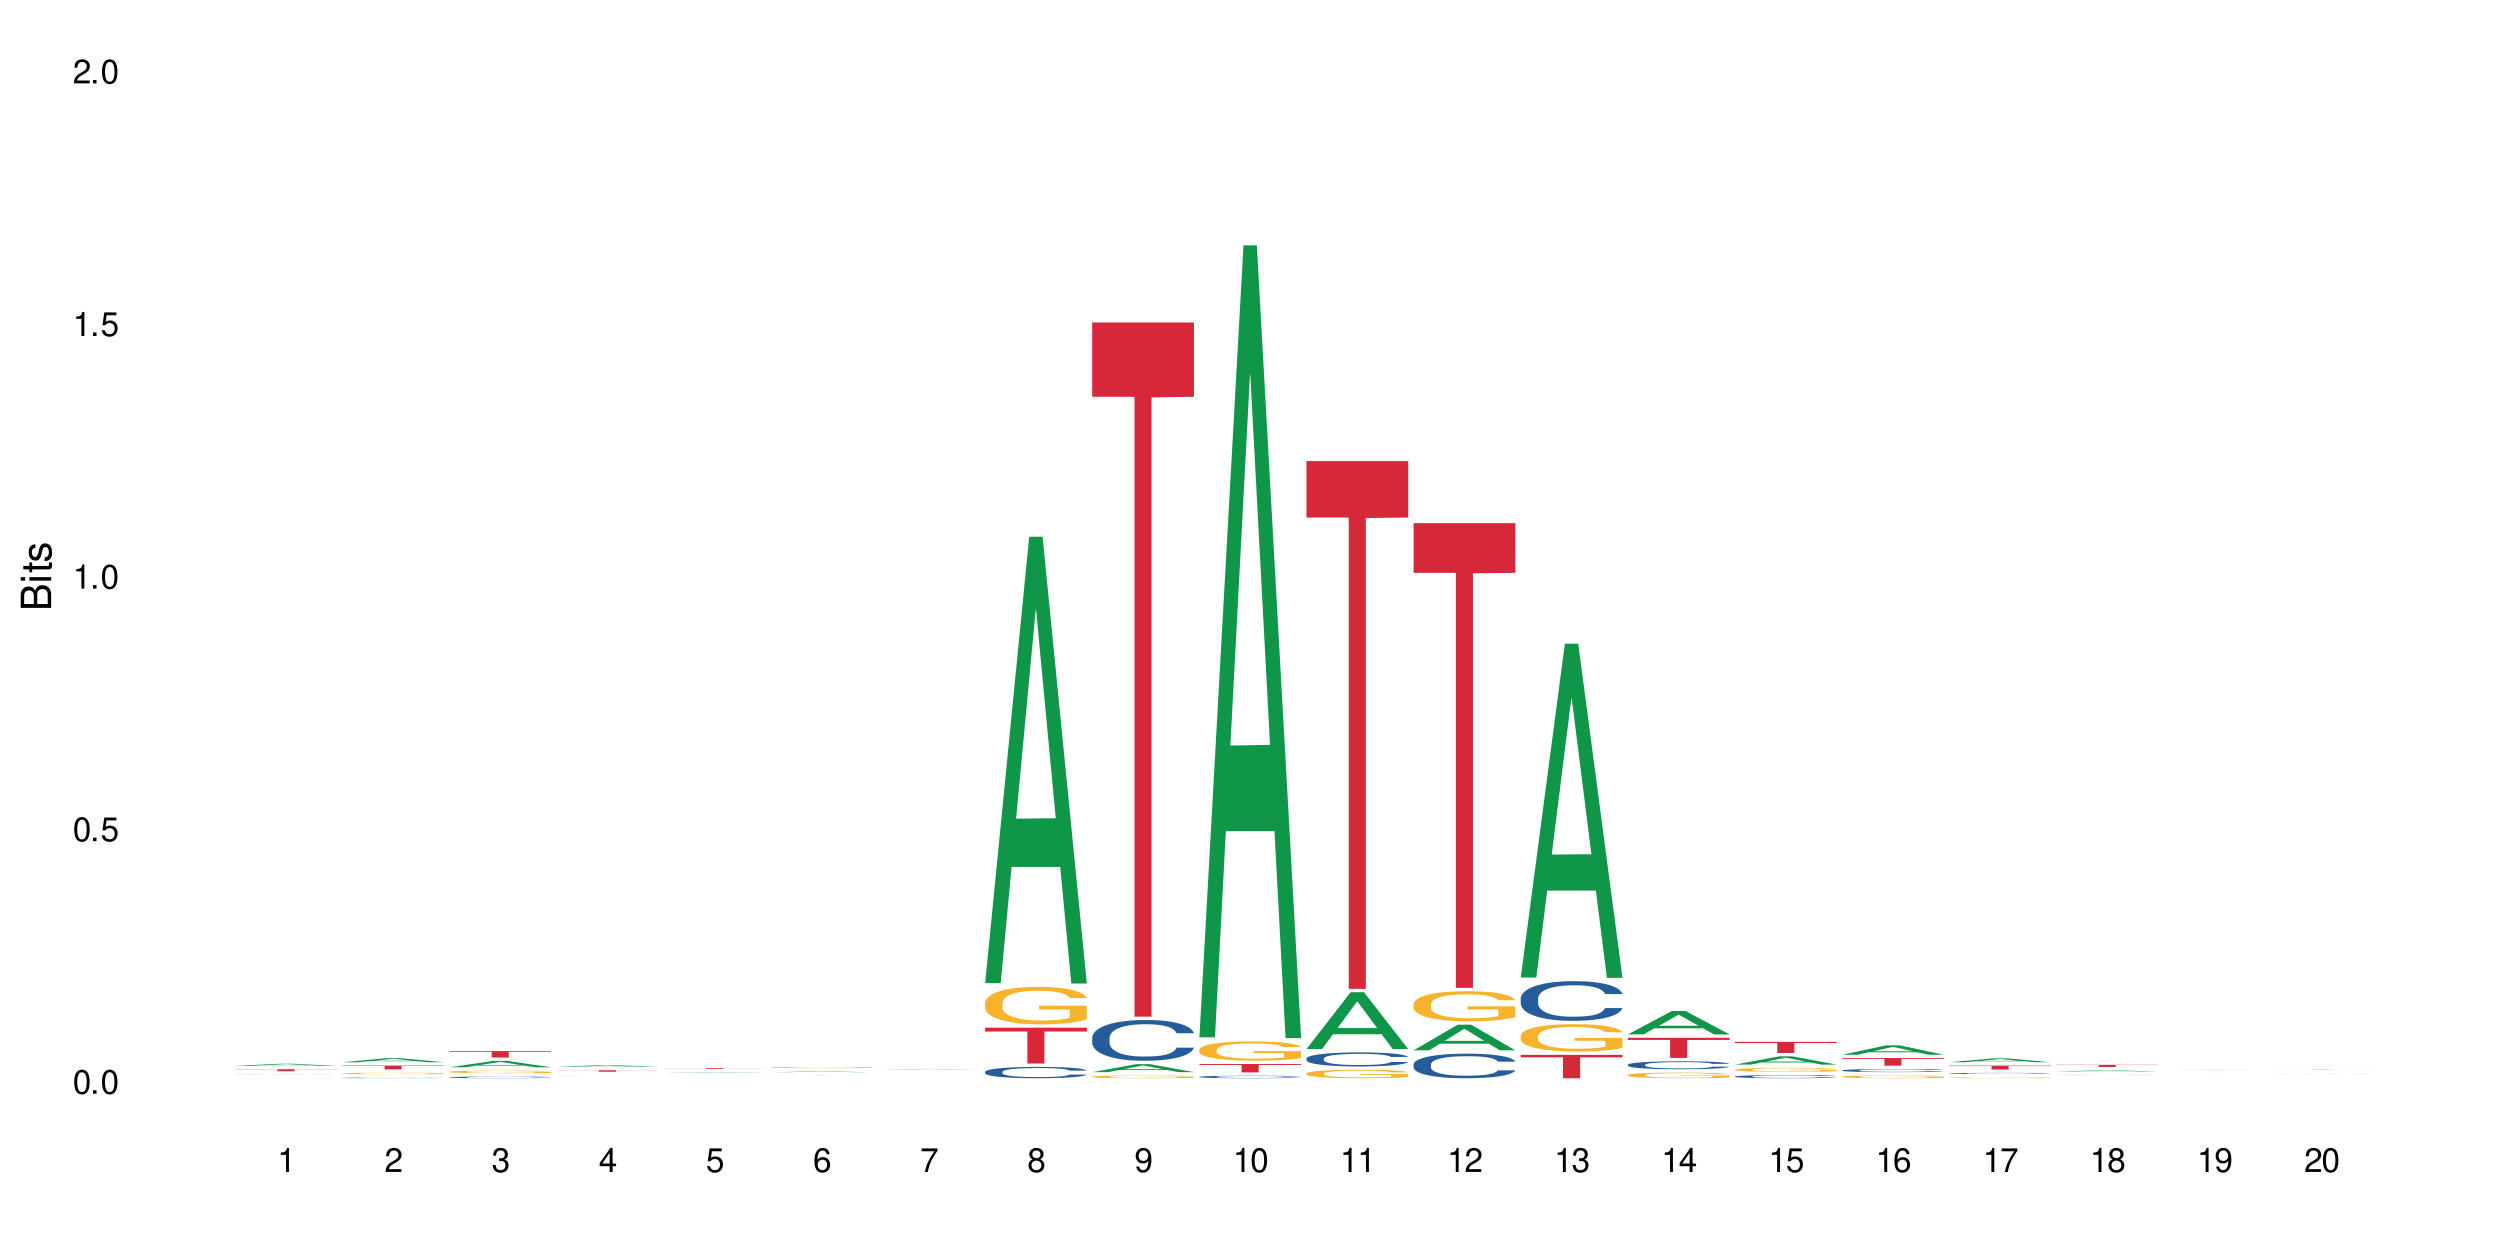 <?xml version="1.0" encoding="UTF-8"?>
<svg xmlns="http://www.w3.org/2000/svg" xmlns:xlink="http://www.w3.org/1999/xlink" width="720" height="360" viewBox="0 0 720 360">
<defs>
<g>
<g id="glyph-0-0">
</g>
<g id="glyph-0-1">
<path d="M 2.641 -6.938 C 2 -6.938 1.422 -6.656 1.078 -6.172 C 0.641 -5.562 0.406 -4.641 0.406 -3.359 C 0.406 -1.016 1.188 0.219 2.641 0.219 C 4.078 0.219 4.859 -1.016 4.859 -3.297 C 4.859 -4.641 4.656 -5.547 4.203 -6.172 C 3.844 -6.656 3.281 -6.938 2.641 -6.938 Z M 2.641 -6.188 C 3.547 -6.188 4 -5.25 4 -3.375 C 4 -1.406 3.562 -0.484 2.625 -0.484 C 1.734 -0.484 1.281 -1.438 1.281 -3.344 C 1.281 -5.25 1.734 -6.188 2.641 -6.188 Z M 2.641 -6.188 "/>
</g>
<g id="glyph-0-2">
<path d="M 1.828 -1 L 0.828 -1 L 0.828 0 L 1.828 0 Z M 1.828 -1 "/>
</g>
<g id="glyph-0-3">
<path d="M 4.562 -6.797 L 1.062 -6.797 L 0.547 -3.094 L 1.328 -3.094 C 1.719 -3.562 2.047 -3.734 2.578 -3.734 C 3.484 -3.734 4.062 -3.109 4.062 -2.094 C 4.062 -1.125 3.484 -0.531 2.578 -0.531 C 1.828 -0.531 1.375 -0.906 1.188 -1.672 L 0.328 -1.672 C 0.453 -1.109 0.547 -0.844 0.75 -0.594 C 1.125 -0.078 1.828 0.219 2.594 0.219 C 3.969 0.219 4.922 -0.781 4.922 -2.219 C 4.922 -3.562 4.031 -4.484 2.719 -4.484 C 2.25 -4.484 1.859 -4.359 1.469 -4.062 L 1.734 -5.969 L 4.562 -5.969 Z M 4.562 -6.797 "/>
</g>
<g id="glyph-0-4">
<path d="M 2.484 -4.938 L 2.484 0 L 3.328 0 L 3.328 -6.938 L 2.766 -6.938 C 2.469 -5.875 2.281 -5.734 0.984 -5.562 L 0.984 -4.938 Z M 2.484 -4.938 "/>
</g>
<g id="glyph-0-5">
<path d="M 4.859 -0.828 L 1.281 -0.828 C 1.359 -1.406 1.672 -1.781 2.5 -2.281 L 3.469 -2.828 C 4.406 -3.344 4.906 -4.062 4.906 -4.906 C 4.906 -5.484 4.672 -6.031 4.266 -6.406 C 3.859 -6.766 3.375 -6.938 2.719 -6.938 C 1.859 -6.938 1.219 -6.625 0.844 -6.031 C 0.609 -5.672 0.5 -5.234 0.484 -4.531 L 1.328 -4.531 C 1.359 -5.016 1.406 -5.281 1.531 -5.516 C 1.75 -5.938 2.188 -6.203 2.703 -6.203 C 3.469 -6.203 4.031 -5.641 4.031 -4.891 C 4.031 -4.344 3.719 -3.859 3.125 -3.516 L 2.234 -3 C 0.812 -2.172 0.406 -1.531 0.328 -0.016 L 4.859 -0.016 Z M 4.859 -0.828 "/>
</g>
<g id="glyph-0-6">
<path d="M 2.125 -3.188 L 2.578 -3.188 C 3.5 -3.188 3.984 -2.766 3.984 -1.922 C 3.984 -1.062 3.469 -0.531 2.594 -0.531 C 1.656 -0.531 1.203 -1 1.156 -2.016 L 0.312 -2.016 C 0.344 -1.453 0.438 -1.094 0.609 -0.781 C 0.953 -0.109 1.625 0.219 2.547 0.219 C 3.953 0.219 4.859 -0.625 4.859 -1.938 C 4.859 -2.828 4.516 -3.297 3.703 -3.594 C 4.344 -3.844 4.656 -4.328 4.656 -5.031 C 4.656 -6.219 3.875 -6.938 2.578 -6.938 C 1.203 -6.938 0.484 -6.172 0.453 -4.703 L 1.297 -4.703 C 1.312 -5.125 1.344 -5.359 1.453 -5.578 C 1.641 -5.969 2.062 -6.203 2.594 -6.203 C 3.344 -6.203 3.797 -5.75 3.797 -5 C 3.797 -4.516 3.609 -4.219 3.25 -4.047 C 3.016 -3.953 2.703 -3.922 2.125 -3.906 Z M 2.125 -3.188 "/>
</g>
<g id="glyph-0-7">
<path d="M 3.141 -1.672 L 3.141 0 L 3.984 0 L 3.984 -1.672 L 4.984 -1.672 L 4.984 -2.438 L 3.984 -2.438 L 3.984 -6.938 L 3.359 -6.938 L 0.266 -2.578 L 0.266 -1.672 Z M 3.141 -2.438 L 1 -2.438 L 3.141 -5.5 Z M 3.141 -2.438 "/>
</g>
<g id="glyph-0-8">
<path d="M 4.781 -5.125 C 4.609 -6.266 3.891 -6.938 2.844 -6.938 C 2.094 -6.938 1.422 -6.578 1.031 -5.953 C 0.594 -5.266 0.406 -4.422 0.406 -3.172 C 0.406 -2 0.578 -1.25 0.984 -0.641 C 1.359 -0.078 1.953 0.219 2.703 0.219 C 3.984 0.219 4.922 -0.75 4.922 -2.094 C 4.922 -3.375 4.062 -4.281 2.844 -4.281 C 2.172 -4.281 1.641 -4.031 1.281 -3.516 C 1.281 -5.234 1.828 -6.188 2.797 -6.188 C 3.391 -6.188 3.797 -5.797 3.938 -5.125 Z M 2.734 -3.531 C 3.547 -3.531 4.062 -2.953 4.062 -2.031 C 4.062 -1.156 3.484 -0.531 2.703 -0.531 C 1.922 -0.531 1.328 -1.188 1.328 -2.078 C 1.328 -2.938 1.906 -3.531 2.734 -3.531 Z M 2.734 -3.531 "/>
</g>
<g id="glyph-0-9">
<path d="M 4.984 -6.797 L 0.438 -6.797 L 0.438 -5.969 L 4.109 -5.969 C 2.5 -3.656 1.828 -2.234 1.328 0 L 2.219 0 C 2.594 -2.172 3.453 -4.047 4.984 -6.094 Z M 4.984 -6.797 "/>
</g>
<g id="glyph-0-10">
<path d="M 3.75 -3.656 C 4.469 -4.094 4.688 -4.438 4.688 -5.078 C 4.688 -6.172 3.844 -6.938 2.641 -6.938 C 1.438 -6.938 0.594 -6.172 0.594 -5.094 C 0.594 -4.438 0.812 -4.094 1.516 -3.656 C 0.734 -3.266 0.359 -2.703 0.359 -1.922 C 0.359 -0.656 1.281 0.219 2.641 0.219 C 3.984 0.219 4.922 -0.656 4.922 -1.922 C 4.922 -2.703 4.531 -3.266 3.75 -3.656 Z M 2.641 -6.188 C 3.359 -6.188 3.812 -5.75 3.812 -5.062 C 3.812 -4.406 3.344 -3.984 2.641 -3.984 C 1.922 -3.984 1.453 -4.406 1.453 -5.078 C 1.453 -5.75 1.922 -6.188 2.641 -6.188 Z M 2.641 -3.266 C 3.484 -3.266 4.062 -2.719 4.062 -1.906 C 4.062 -1.078 3.484 -0.531 2.625 -0.531 C 1.797 -0.531 1.219 -1.094 1.219 -1.906 C 1.219 -2.719 1.781 -3.266 2.641 -3.266 Z M 2.641 -3.266 "/>
</g>
<g id="glyph-0-11">
<path d="M 0.516 -1.578 C 0.672 -0.453 1.406 0.219 2.438 0.219 C 3.188 0.219 3.859 -0.141 4.266 -0.766 C 4.688 -1.453 4.891 -2.297 4.891 -3.547 C 4.891 -4.719 4.703 -5.453 4.312 -6.078 C 3.938 -6.641 3.344 -6.938 2.594 -6.938 C 1.297 -6.938 0.359 -5.969 0.359 -4.625 C 0.359 -3.344 1.234 -2.453 2.453 -2.453 C 3.094 -2.453 3.578 -2.672 4.016 -3.203 C 4 -1.484 3.469 -0.531 2.5 -0.531 C 1.906 -0.531 1.484 -0.906 1.359 -1.578 Z M 2.578 -6.203 C 3.375 -6.203 3.969 -5.531 3.969 -4.641 C 3.969 -3.797 3.391 -3.188 2.547 -3.188 C 1.734 -3.188 1.234 -3.766 1.234 -4.688 C 1.234 -5.562 1.797 -6.203 2.578 -6.203 Z M 2.578 -6.203 "/>
</g>
<g id="glyph-1-0">
</g>
<g id="glyph-1-1">
<path d="M 0 -0.953 L 0 -4.891 C 0 -5.719 -0.234 -6.344 -0.734 -6.797 C -1.188 -7.234 -1.812 -7.469 -2.5 -7.469 C -3.547 -7.469 -4.188 -7 -4.625 -5.875 C -4.984 -6.688 -5.625 -7.094 -6.531 -7.094 C -7.172 -7.094 -7.734 -6.859 -8.141 -6.391 C -8.562 -5.922 -8.75 -5.344 -8.75 -4.5 L -8.75 -0.953 Z M -4.984 -2.062 L -7.766 -2.062 L -7.766 -4.219 C -7.766 -4.844 -7.688 -5.203 -7.453 -5.5 C -7.219 -5.812 -6.859 -5.969 -6.375 -5.969 C -5.891 -5.969 -5.531 -5.812 -5.297 -5.5 C -5.062 -5.203 -4.984 -4.844 -4.984 -4.219 Z M -0.984 -2.062 L -4 -2.062 L -4 -4.781 C -4 -5.766 -3.438 -6.359 -2.484 -6.359 C -1.547 -6.359 -0.984 -5.766 -0.984 -4.781 Z M -0.984 -2.062 "/>
</g>
<g id="glyph-1-2">
<path d="M -6.281 -1.797 L -6.281 -0.797 L 0 -0.797 L 0 -1.797 Z M -8.75 -1.797 L -8.75 -0.797 L -7.484 -0.797 L -7.484 -1.797 Z M -8.75 -1.797 "/>
</g>
<g id="glyph-1-3">
<path d="M -6.281 -3.047 L -6.281 -2.016 L -8.016 -2.016 L -8.016 -1.016 L -6.281 -1.016 L -6.281 -0.172 L -5.469 -0.172 L -5.469 -1.016 L -0.719 -1.016 C -0.078 -1.016 0.281 -1.453 0.281 -2.234 C 0.281 -2.5 0.25 -2.719 0.188 -3.047 L -0.641 -3.047 C -0.609 -2.906 -0.594 -2.766 -0.594 -2.562 C -0.594 -2.141 -0.719 -2.016 -1.156 -2.016 L -5.469 -2.016 L -5.469 -3.047 Z M -6.281 -3.047 "/>
</g>
<g id="glyph-1-4">
<path d="M -4.531 -5.25 C -5.766 -5.25 -6.469 -4.422 -6.469 -2.969 C -6.469 -1.516 -5.719 -0.562 -4.547 -0.562 C -3.562 -0.562 -3.094 -1.062 -2.734 -2.562 L -2.516 -3.484 C -2.344 -4.188 -2.094 -4.469 -1.641 -4.469 C -1.047 -4.469 -0.641 -3.875 -0.641 -3 C -0.641 -2.453 -0.797 -2 -1.062 -1.75 C -1.25 -1.594 -1.422 -1.531 -1.875 -1.469 L -1.875 -0.406 C -0.422 -0.453 0.281 -1.266 0.281 -2.922 C 0.281 -4.5 -0.5 -5.516 -1.719 -5.516 C -2.656 -5.516 -3.172 -4.984 -3.469 -3.734 L -3.703 -2.766 C -3.891 -1.953 -4.156 -1.609 -4.594 -1.609 C -5.188 -1.609 -5.547 -2.125 -5.547 -2.938 C -5.547 -3.75 -5.203 -4.172 -4.531 -4.203 Z M -4.531 -5.25 "/>
</g>
</g>
</defs>
<rect x="-72" y="-36" width="864" height="432" fill="rgb(100%, 100%, 100%)" fill-opacity="1"/>
<path fill-rule="nonzero" fill="rgb(6.275%, 58.824%, 28.235%)" fill-opacity="1" d="M 67.73 306.984 L 67.762 306.984 L 80.445 306.359 L 84.297 306.359 L 97.043 306.984 L 92.562 306.984 L 89.371 306.82 L 75.371 306.82 L 72.238 306.984 L 67.73 306.984 L 76.719 306.754 L 88.086 306.754 L 82.418 306.461 L 82.355 306.461 L 82.293 306.465 L 76.688 306.754 L 76.719 306.754 Z M 67.73 306.984 "/>
<path fill-rule="nonzero" fill="rgb(14.51%, 36.078%, 60%)" fill-opacity="1" d="M 67.73 309.516 L 67.766 309.516 L 67.766 309.512 L 67.875 309.512 L 68.125 309.508 L 68.375 309.508 L 69.02 309.504 L 69.91 309.504 L 70.84 309.5 L 72.129 309.5 L 73.523 309.496 L 77.418 309.496 L 79.348 309.492 L 87.891 309.492 L 88.855 309.496 L 92.715 309.496 L 93.789 309.5 L 95.184 309.5 L 95.824 309.504 L 96.398 309.504 L 96.828 309.508 L 97.043 309.508 L 91.785 309.508 L 91.5 309.504 L 90.43 309.504 L 89.68 309.5 L 76.023 309.5 L 75.273 309.504 L 74.129 309.504 L 73.773 309.508 L 73.164 309.508 L 72.949 309.512 L 72.805 309.512 L 72.734 309.516 L 72.734 309.52 L 72.805 309.523 L 72.984 309.523 L 73.449 309.527 L 74.129 309.531 L 76.094 309.531 L 76.668 309.535 L 89.641 309.535 L 90.18 309.531 L 91.07 309.531 L 91.5 309.527 L 97.043 309.527 L 96.828 309.527 L 96.504 309.531 L 95.684 309.531 L 95.109 309.535 L 93.609 309.535 L 92.715 309.539 L 87.891 309.539 L 86.781 309.543 L 79.883 309.543 L 78.418 309.539 L 73.344 309.539 L 72.344 309.535 L 71.055 309.535 L 70.27 309.531 L 69.125 309.531 L 68.695 309.527 L 68.195 309.527 L 67.84 309.523 L 67.73 309.52 Z M 67.73 309.516 "/>
<path fill-rule="nonzero" fill="rgb(96.863%, 70.196%, 16.863%)" fill-opacity="1" d="M 67.73 310.516 L 68.266 310.516 L 68.73 310.512 L 70.09 310.512 L 70.555 310.508 L 76.309 310.508 L 76.918 310.504 L 88.891 310.504 L 89.785 310.508 L 95.359 310.508 L 95.969 310.512 L 97.043 310.512 L 89.855 310.512 L 88.855 310.508 L 76.703 310.508 L 75.629 310.512 L 73.664 310.512 L 73.27 310.516 L 72.77 310.516 L 72.734 310.52 L 72.844 310.523 L 73.773 310.523 L 74.199 310.527 L 78.383 310.527 L 79.348 310.531 L 89.715 310.531 L 90.465 310.527 L 92.109 310.527 L 92.109 310.523 L 83.281 310.523 L 83.281 310.52 L 97.004 310.52 L 97.043 310.527 L 96.289 310.531 L 72.52 310.531 L 71.664 310.527 L 68.91 310.527 L 68.516 310.523 L 67.801 310.523 L 67.73 310.52 Z M 67.73 310.516 "/>
<path fill-rule="nonzero" fill="rgb(83.922%, 15.686%, 22.353%)" fill-opacity="1" d="M 67.73 307.945 L 97.043 307.945 L 97.043 308.008 L 84.824 308.012 L 84.824 308.531 L 79.91 308.531 L 79.91 308.012 L 79.84 308.008 L 67.73 308.008 Z M 67.73 307.945 "/>
<path fill-rule="nonzero" fill="rgb(6.275%, 58.824%, 28.235%)" fill-opacity="1" d="M 98.582 305.926 L 98.613 305.926 L 111.297 304.742 L 115.148 304.742 L 127.895 305.93 L 123.418 305.93 L 120.223 305.617 L 106.223 305.617 L 103.094 305.926 L 98.582 305.926 L 107.57 305.488 L 118.938 305.488 L 113.27 304.934 L 113.207 304.934 L 113.145 304.938 L 107.539 305.488 L 107.57 305.488 Z M 98.582 305.926 "/>
<path fill-rule="nonzero" fill="rgb(14.51%, 36.078%, 60%)" fill-opacity="1" d="M 98.582 310.43 L 98.621 310.43 L 98.621 310.426 L 98.727 310.422 L 99.227 310.406 L 99.871 310.398 L 100.766 310.391 L 101.695 310.383 L 102.371 310.379 L 102.98 310.375 L 104.375 310.367 L 105.27 310.363 L 106.234 310.363 L 107.414 310.359 L 108.27 310.359 L 110.199 310.355 L 111.629 310.355 L 112.738 310.352 L 115.133 310.352 L 116.562 310.355 L 118.742 310.355 L 119.707 310.359 L 121.391 310.363 L 122.891 310.367 L 123.57 310.367 L 124.641 310.375 L 125.465 310.379 L 126.035 310.383 L 126.68 310.391 L 127.25 310.395 L 127.68 310.406 L 127.895 310.41 L 122.891 310.41 L 122.641 310.406 L 122.355 310.398 L 121.816 310.395 L 121.281 310.387 L 120.531 310.383 L 119.852 310.379 L 118.922 310.379 L 118.102 310.375 L 116.422 310.375 L 114.848 310.371 L 112.344 310.371 L 110.953 310.375 L 110.199 310.375 L 109.129 310.379 L 108.379 310.379 L 107.484 310.383 L 106.875 310.387 L 106.125 310.391 L 105.59 310.395 L 104.98 310.398 L 104.625 310.402 L 104.305 310.406 L 104.016 310.414 L 103.801 310.418 L 103.59 310.43 L 103.59 310.457 L 103.66 310.461 L 103.84 310.469 L 104.305 310.48 L 104.98 310.488 L 105.77 310.496 L 106.52 310.5 L 106.949 310.5 L 107.52 310.504 L 108.414 310.508 L 109.699 310.512 L 111.594 310.512 L 112.773 310.516 L 114.348 310.516 L 115.742 310.512 L 117.637 310.512 L 118.957 310.508 L 119.781 310.508 L 120.496 310.504 L 121.031 310.5 L 121.391 310.496 L 121.926 310.492 L 122.355 310.488 L 122.676 310.48 L 122.891 310.477 L 127.895 310.477 L 127.68 310.48 L 127.359 310.488 L 127.035 310.492 L 126.535 310.5 L 125.965 310.504 L 125.141 310.508 L 124.461 310.512 L 123.57 310.516 L 122.746 310.52 L 121.852 310.523 L 120.531 310.527 L 119.672 310.527 L 118.742 310.531 L 109.27 310.531 L 107.449 310.527 L 106.125 310.523 L 105.09 310.52 L 104.195 310.52 L 103.195 310.512 L 101.906 310.508 L 101.121 310.5 L 100.586 310.496 L 99.977 310.488 L 99.551 310.484 L 99.047 310.477 L 98.691 310.465 L 98.582 310.453 Z M 98.582 310.43 "/>
<path fill-rule="nonzero" fill="rgb(96.863%, 70.196%, 16.863%)" fill-opacity="1" d="M 98.582 309.133 L 98.621 309.133 L 98.621 309.125 L 98.762 309.105 L 99.121 309.082 L 99.586 309.059 L 100.086 309.043 L 100.406 309.035 L 100.941 309.023 L 101.406 309.012 L 102.586 308.996 L 104.09 308.977 L 104.91 308.969 L 105.84 308.961 L 107.164 308.953 L 107.77 308.953 L 109.629 308.945 L 111.738 308.941 L 116.598 308.941 L 118.602 308.945 L 119.746 308.949 L 120.637 308.953 L 121.566 308.961 L 122.711 308.969 L 123.785 308.977 L 124.641 308.988 L 125.5 309 L 126.215 309.016 L 126.82 309.027 L 127.359 309.047 L 127.68 309.059 L 127.895 309.074 L 122.926 309.074 L 122.641 309.059 L 122.316 309.047 L 121.246 309.023 L 120.711 309.016 L 119.707 309.008 L 118.852 309 L 117.777 308.996 L 116.742 308.992 L 115.562 308.988 L 112.953 308.988 L 111.238 308.992 L 110.238 308.992 L 109.523 308.996 L 108.52 309.004 L 107.914 309.008 L 107.555 309.012 L 106.484 309.023 L 105.77 309.035 L 105.375 309.043 L 104.875 309.055 L 104.516 309.066 L 104.125 309.082 L 103.91 309.094 L 103.625 309.125 L 103.59 309.199 L 103.695 309.215 L 103.91 309.23 L 104.195 309.246 L 104.625 309.262 L 105.055 309.273 L 105.805 309.289 L 106.449 309.301 L 106.949 309.305 L 107.914 309.316 L 108.305 309.32 L 109.234 309.328 L 110.199 309.332 L 111.379 309.34 L 112.273 309.34 L 113.703 309.344 L 115.527 309.344 L 117.672 309.34 L 119.031 309.336 L 119.957 309.336 L 120.566 309.332 L 121.316 309.328 L 121.852 309.324 L 122.355 309.316 L 122.961 309.312 L 122.961 309.215 L 114.133 309.211 L 114.133 309.168 L 127.859 309.168 L 127.895 309.328 L 127.145 309.34 L 126.215 309.348 L 125.32 309.355 L 124.391 309.363 L 123.07 309.371 L 121.996 309.375 L 120.352 309.383 L 118.852 309.387 L 117.277 309.387 L 115.883 309.391 L 112.773 309.391 L 111.203 309.387 L 109.949 309.383 L 108.809 309.379 L 107.664 309.375 L 106.234 309.367 L 105.305 309.359 L 104.34 309.352 L 103.375 309.34 L 102.516 309.328 L 101.945 309.32 L 101.371 309.309 L 100.766 309.297 L 100.191 309.285 L 99.762 309.27 L 99.371 309.258 L 99.086 309.242 L 98.797 309.223 L 98.656 309.211 L 98.582 309.195 Z M 98.582 309.133 "/>
<path fill-rule="nonzero" fill="rgb(83.922%, 15.686%, 22.353%)" fill-opacity="1" d="M 98.582 306.891 L 127.895 306.891 L 127.895 307.008 L 115.68 307.008 L 115.68 307.977 L 110.766 307.977 L 110.766 307.008 L 98.582 307.008 Z M 98.582 306.891 "/>
<path fill-rule="nonzero" fill="rgb(6.275%, 58.824%, 28.235%)" fill-opacity="1" d="M 129.438 307.379 L 129.469 307.379 L 142.152 305.527 L 146.004 305.527 L 158.746 307.383 L 154.27 307.383 L 151.074 306.898 L 137.078 306.898 L 133.945 307.379 L 129.438 307.379 L 138.426 306.699 L 149.793 306.695 L 144.125 305.832 L 144.062 305.828 L 143.996 305.836 L 138.395 306.695 L 138.426 306.699 Z M 129.438 307.379 "/>
<path fill-rule="nonzero" fill="rgb(14.51%, 36.078%, 60%)" fill-opacity="1" d="M 129.438 310.266 L 129.473 310.266 L 129.473 310.254 L 129.578 310.238 L 129.828 310.215 L 130.082 310.203 L 130.723 310.176 L 131.617 310.152 L 132.547 310.133 L 133.227 310.121 L 133.832 310.113 L 135.227 310.098 L 136.121 310.086 L 137.086 310.082 L 138.266 310.074 L 139.125 310.07 L 141.055 310.062 L 142.484 310.059 L 147.418 310.059 L 148.453 310.062 L 149.598 310.066 L 150.562 310.07 L 152.242 310.078 L 153.742 310.09 L 154.422 310.098 L 155.496 310.109 L 156.316 310.125 L 156.887 310.137 L 157.531 310.152 L 158.105 310.172 L 158.531 310.191 L 158.746 310.211 L 153.742 310.211 L 153.492 310.195 L 153.207 310.18 L 152.672 310.164 L 152.133 310.148 L 151.383 310.137 L 150.703 310.129 L 149.773 310.121 L 148.953 310.117 L 148.094 310.113 L 147.273 310.109 L 145.699 310.105 L 143.879 310.105 L 143.199 310.109 L 141.805 310.109 L 141.055 310.113 L 139.98 310.121 L 139.23 310.125 L 138.336 310.133 L 137.73 310.141 L 136.98 310.152 L 136.441 310.164 L 135.836 310.176 L 135.477 310.188 L 135.156 310.199 L 134.871 310.215 L 134.656 310.23 L 134.512 310.246 L 134.441 310.262 L 134.441 310.328 L 134.512 310.344 L 134.691 310.363 L 135.156 310.391 L 135.836 310.414 L 136.621 310.43 L 137.371 310.445 L 137.801 310.449 L 138.371 310.457 L 139.266 310.465 L 140.555 310.477 L 141.305 310.477 L 142.449 310.48 L 143.629 310.484 L 145.199 310.484 L 146.594 310.48 L 147.523 310.48 L 148.488 310.477 L 149.812 310.469 L 150.633 310.461 L 151.348 310.453 L 151.883 310.445 L 152.242 310.438 L 152.777 310.426 L 153.207 310.41 L 153.527 310.395 L 153.742 310.379 L 158.746 310.379 L 158.531 310.398 L 158.211 310.414 L 157.891 310.426 L 157.391 310.441 L 156.816 310.457 L 155.996 310.473 L 155.316 310.48 L 154.422 310.492 L 153.602 310.5 L 152.707 310.508 L 151.383 310.516 L 150.527 310.52 L 149.598 310.523 L 148.488 310.527 L 147.094 310.531 L 141.59 310.531 L 140.125 310.527 L 138.301 310.52 L 136.98 310.512 L 135.941 310.504 L 135.047 310.492 L 134.047 310.48 L 132.762 310.461 L 131.977 310.449 L 131.438 310.434 L 130.832 310.418 L 130.402 310.402 L 129.902 310.379 L 129.543 310.348 L 129.438 310.324 Z M 129.438 310.266 "/>
<path fill-rule="nonzero" fill="rgb(96.863%, 70.196%, 16.863%)" fill-opacity="1" d="M 129.438 308.668 L 129.473 308.664 L 129.473 308.652 L 129.617 308.621 L 129.973 308.578 L 130.438 308.543 L 130.938 308.516 L 131.258 308.504 L 131.797 308.48 L 132.262 308.465 L 133.441 308.438 L 134.941 308.406 L 135.762 308.395 L 136.691 308.383 L 138.016 308.371 L 138.625 308.367 L 140.48 308.355 L 142.59 308.348 L 147.453 308.348 L 149.453 308.355 L 150.598 308.363 L 151.492 308.371 L 152.422 308.379 L 153.562 308.395 L 154.637 308.41 L 155.496 308.426 L 156.352 308.445 L 157.066 308.469 L 157.676 308.492 L 158.211 308.52 L 158.531 308.543 L 158.746 308.57 L 153.777 308.57 L 153.492 308.543 L 153.172 308.527 L 152.637 308.504 L 152.098 308.488 L 151.562 308.473 L 150.562 308.457 L 149.703 308.445 L 148.633 308.438 L 147.594 308.43 L 146.414 308.426 L 143.805 308.426 L 142.09 308.43 L 141.09 308.434 L 140.375 308.441 L 139.375 308.449 L 138.766 308.457 L 138.41 308.465 L 137.336 308.484 L 136.621 308.504 L 136.227 308.516 L 135.727 308.539 L 135.371 308.555 L 134.977 308.582 L 134.762 308.605 L 134.477 308.652 L 134.441 308.773 L 134.547 308.801 L 134.762 308.828 L 135.047 308.852 L 135.477 308.879 L 135.906 308.898 L 136.656 308.926 L 137.301 308.941 L 137.801 308.953 L 138.766 308.973 L 139.16 308.977 L 140.09 308.992 L 141.055 309 L 142.234 309.008 L 143.125 309.012 L 144.555 309.016 L 146.379 309.016 L 148.523 309.012 L 149.883 309.008 L 150.812 309 L 151.418 308.996 L 152.172 308.988 L 152.707 308.98 L 153.207 308.973 L 153.812 308.961 L 153.812 308.801 L 144.984 308.797 L 144.984 308.723 L 158.711 308.723 L 158.746 308.988 L 157.996 309.008 L 157.066 309.023 L 156.172 309.039 L 155.242 309.051 L 153.922 309.062 L 152.848 309.07 L 151.203 309.082 L 149.703 309.086 L 148.133 309.09 L 146.738 309.094 L 143.629 309.094 L 142.055 309.09 L 140.805 309.082 L 138.516 309.066 L 137.086 309.055 L 136.156 309.043 L 135.191 309.027 L 134.227 309.008 L 133.367 308.992 L 132.227 308.961 L 131.617 308.941 L 131.047 308.918 L 130.617 308.895 L 130.223 308.871 L 129.938 308.848 L 129.652 308.82 L 129.508 308.793 L 129.438 308.773 Z M 129.438 308.668 "/>
<path fill-rule="nonzero" fill="rgb(83.922%, 15.686%, 22.353%)" fill-opacity="1" d="M 129.438 302.711 L 158.746 302.711 L 158.746 302.91 L 146.531 302.91 L 146.531 304.566 L 141.617 304.566 L 141.617 302.914 L 141.547 302.91 L 129.438 302.91 Z M 129.438 302.711 "/>
<path fill-rule="nonzero" fill="rgb(6.275%, 58.824%, 28.235%)" fill-opacity="1" d="M 160.289 307.266 L 160.32 307.266 L 173.004 306.754 L 176.855 306.754 L 189.602 307.266 L 185.121 307.266 L 181.93 307.133 L 167.93 307.133 L 164.801 307.266 L 160.289 307.266 L 169.277 307.078 L 180.645 307.078 L 174.977 306.84 L 174.852 306.84 L 169.246 307.078 L 169.277 307.078 Z M 160.289 307.266 "/>
<path fill-rule="nonzero" fill="rgb(96.863%, 70.196%, 16.863%)" fill-opacity="1" d="M 160.289 309.633 L 160.324 309.633 L 160.469 309.629 L 160.824 309.629 L 161.289 309.625 L 161.789 309.625 L 162.113 309.621 L 163.113 309.621 L 164.293 309.617 L 168.867 309.617 L 169.477 309.613 L 181.449 309.613 L 182.344 309.617 L 186.348 309.617 L 187.207 309.621 L 188.527 309.621 L 189.062 309.625 L 189.602 309.625 L 184.023 309.625 L 183.488 309.621 L 180.559 309.621 L 179.484 309.617 L 171.941 309.617 L 171.227 309.621 L 167.473 309.621 L 167.082 309.625 L 166.223 309.625 L 165.828 309.629 L 165.617 309.629 L 165.328 309.633 L 165.293 309.637 L 165.402 309.641 L 165.902 309.641 L 166.332 309.645 L 167.512 309.645 L 168.152 309.648 L 170.941 309.648 L 171.906 309.652 L 181.664 309.652 L 182.273 309.648 L 184.668 309.648 L 184.668 309.641 L 175.84 309.641 L 175.84 309.637 L 189.562 309.637 L 189.602 309.648 L 188.848 309.652 L 184.773 309.652 L 183.703 309.656 L 169.367 309.656 L 167.938 309.652 L 165.078 309.652 L 164.223 309.648 L 162.469 309.648 L 161.898 309.645 L 161.074 309.645 L 160.789 309.641 L 160.359 309.641 L 160.289 309.637 Z M 160.289 309.633 "/>
<path fill-rule="nonzero" fill="rgb(83.922%, 15.686%, 22.353%)" fill-opacity="1" d="M 160.289 308.23 L 189.602 308.23 L 189.602 308.273 L 177.383 308.273 L 177.383 308.652 L 172.469 308.652 L 172.469 308.277 L 172.398 308.273 L 160.289 308.273 Z M 160.289 308.23 "/>
<path fill-rule="nonzero" fill="rgb(6.275%, 58.824%, 28.235%)" fill-opacity="1" d="M 191.145 308.965 L 191.176 308.965 L 203.855 308.832 L 207.707 308.832 L 220.453 308.965 L 215.977 308.965 L 212.781 308.93 L 198.785 308.93 L 195.652 308.965 L 191.145 308.965 L 200.129 308.914 L 211.496 308.914 L 205.828 308.855 L 205.766 308.852 L 205.703 308.855 L 200.098 308.914 L 200.129 308.914 Z M 191.145 308.965 "/>
<path fill-rule="nonzero" fill="rgb(83.922%, 15.686%, 22.353%)" fill-opacity="1" d="M 191.145 307.641 L 220.453 307.641 L 220.453 307.664 L 208.238 307.664 L 208.238 307.867 L 203.324 307.867 L 203.324 307.664 L 191.145 307.664 Z M 191.145 307.641 "/>
<path fill-rule="nonzero" fill="rgb(6.275%, 58.824%, 28.235%)" fill-opacity="1" d="M 221.996 308.797 L 222.027 308.797 L 234.711 308.582 L 238.562 308.582 L 251.305 308.801 L 246.828 308.801 L 243.633 308.742 L 229.637 308.742 L 226.504 308.797 L 221.996 308.797 L 230.984 308.719 L 242.352 308.719 L 236.684 308.617 L 236.621 308.617 L 236.559 308.621 L 230.953 308.719 L 230.984 308.719 Z M 221.996 308.797 "/>
<path fill-rule="nonzero" fill="rgb(96.863%, 70.196%, 16.863%)" fill-opacity="1" d="M 221.996 307.43 L 222.031 307.43 L 222.031 307.422 L 222.176 307.41 L 222.531 307.391 L 222.996 307.375 L 223.496 307.363 L 223.82 307.355 L 224.355 307.348 L 224.82 307.34 L 226 307.328 L 227.5 307.316 L 228.32 307.309 L 229.25 307.305 L 230.574 307.297 L 231.184 307.297 L 233.039 307.293 L 235.148 307.289 L 240.012 307.289 L 242.012 307.293 L 243.156 307.297 L 244.051 307.297 L 244.98 307.301 L 246.121 307.309 L 247.195 307.316 L 248.055 307.324 L 248.91 307.332 L 249.625 307.34 L 250.234 307.352 L 250.77 307.363 L 251.09 307.375 L 251.305 307.387 L 246.336 307.387 L 246.051 307.375 L 245.73 307.367 L 245.195 307.359 L 244.656 307.352 L 244.121 307.344 L 243.121 307.336 L 242.262 307.332 L 241.191 307.328 L 240.152 307.324 L 238.973 307.324 L 238.258 307.32 L 236.363 307.32 L 234.648 307.324 L 233.648 307.328 L 232.934 307.328 L 231.934 307.332 L 231.324 307.336 L 230.969 307.34 L 229.895 307.348 L 229.18 307.359 L 228.785 307.363 L 228.285 307.371 L 227.93 307.383 L 227.535 307.395 L 227.32 307.402 L 227.035 307.422 L 227 307.477 L 227.105 307.488 L 227.32 307.5 L 227.605 307.512 L 228.035 307.523 L 228.465 307.531 L 229.215 307.543 L 229.859 307.555 L 230.359 307.559 L 231.324 307.566 L 231.719 307.57 L 232.648 307.574 L 233.613 307.578 L 234.793 307.582 L 235.688 307.586 L 238.938 307.586 L 241.082 307.582 L 242.441 307.582 L 243.371 307.578 L 243.977 307.578 L 244.73 307.574 L 245.266 307.57 L 245.766 307.566 L 246.375 307.562 L 246.375 307.488 L 237.543 307.488 L 237.543 307.453 L 251.27 307.453 L 251.305 307.574 L 250.555 307.582 L 249.625 307.59 L 248.73 307.594 L 247.805 307.602 L 246.48 307.605 L 245.406 307.609 L 243.766 307.613 L 242.262 307.617 L 240.691 307.617 L 239.297 307.621 L 236.188 307.621 L 234.613 307.617 L 233.363 307.617 L 231.074 307.609 L 229.645 307.602 L 228.715 307.598 L 226.785 307.582 L 225.926 307.574 L 225.355 307.566 L 224.785 307.562 L 224.176 307.551 L 223.605 307.543 L 223.176 307.531 L 222.781 307.52 L 222.496 307.512 L 222.211 307.496 L 222.066 307.488 L 221.996 307.477 Z M 221.996 307.43 "/>
<path fill-rule="nonzero" fill="rgb(83.922%, 15.686%, 22.353%)" fill-opacity="1" d="M 221.996 309.762 L 251.305 309.762 L 251.305 309.766 L 239.09 309.766 L 239.09 309.785 L 234.176 309.785 L 234.176 309.766 L 221.996 309.766 Z M 221.996 309.762 "/>
<path fill-rule="nonzero" fill="rgb(6.275%, 58.824%, 28.235%)" fill-opacity="1" d="M 252.848 307.977 L 252.879 307.977 L 265.562 307.848 L 269.414 307.848 L 282.16 307.977 L 277.68 307.977 L 274.488 307.941 L 260.488 307.941 L 257.359 307.977 L 252.848 307.977 L 261.836 307.93 L 273.203 307.93 L 267.535 307.867 L 267.41 307.867 L 261.805 307.93 L 261.836 307.93 Z M 252.848 307.977 "/>
<path fill-rule="nonzero" fill="rgb(83.922%, 15.686%, 22.353%)" fill-opacity="1" d="M 252.848 308.938 L 282.16 308.938 L 269.941 308.938 L 269.941 308.941 L 265.027 308.941 L 265.027 308.938 Z M 252.848 308.938 "/>
<path fill-rule="nonzero" fill="rgb(6.275%, 58.824%, 28.235%)" fill-opacity="1" d="M 283.703 283.137 L 283.734 283.016 L 296.414 154.578 L 300.266 154.578 L 313.012 283.258 L 308.535 283.258 L 305.34 249.668 L 291.344 249.668 L 288.211 283.137 L 283.703 283.137 L 292.688 235.773 L 304.055 235.652 L 298.387 175.602 L 298.324 175.48 L 298.262 175.844 L 292.656 235.652 L 292.688 235.773 Z M 283.703 283.137 "/>
<path fill-rule="nonzero" fill="rgb(14.51%, 36.078%, 60%)" fill-opacity="1" d="M 283.703 308.688 L 283.738 308.684 L 283.738 308.613 L 283.844 308.496 L 284.094 308.355 L 284.344 308.258 L 284.988 308.078 L 285.883 307.91 L 286.812 307.777 L 287.492 307.699 L 288.098 307.641 L 289.492 307.531 L 290.387 307.473 L 291.352 307.422 L 292.531 307.371 L 293.387 307.34 L 295.316 307.293 L 296.746 307.273 L 297.855 307.266 L 300.25 307.266 L 301.68 307.277 L 302.719 307.289 L 303.859 307.316 L 304.828 307.34 L 306.508 307.406 L 308.008 307.492 L 308.688 307.539 L 309.758 307.633 L 310.582 307.723 L 311.152 307.797 L 311.797 307.91 L 312.367 308.043 L 312.797 308.195 L 313.012 308.324 L 308.008 308.324 L 307.758 308.207 L 307.473 308.113 L 306.934 307.988 L 306.398 307.902 L 305.648 307.816 L 304.969 307.762 L 304.039 307.703 L 303.219 307.668 L 302.359 307.641 L 301.539 307.621 L 299.965 307.605 L 298.141 307.605 L 297.465 307.609 L 296.07 307.633 L 295.316 307.656 L 294.246 307.695 L 293.496 307.734 L 292.602 307.797 L 291.992 307.848 L 291.242 307.926 L 290.707 307.992 L 290.098 308.09 L 289.742 308.168 L 289.422 308.25 L 289.133 308.348 L 288.922 308.453 L 288.777 308.562 L 288.707 308.672 L 288.707 309.133 L 288.777 309.242 L 288.957 309.367 L 289.422 309.551 L 290.098 309.707 L 290.887 309.832 L 291.637 309.922 L 292.066 309.965 L 292.637 310.012 L 293.531 310.074 L 294.816 310.133 L 295.57 310.156 L 296.711 310.18 L 297.891 310.191 L 299.465 310.191 L 300.859 310.18 L 301.789 310.164 L 302.754 310.141 L 304.074 310.09 L 304.898 310.043 L 305.613 309.984 L 306.148 309.93 L 306.508 309.883 L 307.043 309.789 L 307.473 309.688 L 307.793 309.582 L 308.008 309.48 L 313.012 309.48 L 312.797 309.602 L 312.477 309.719 L 312.152 309.805 L 311.652 309.91 L 311.082 310 L 310.258 310.105 L 309.582 310.176 L 308.688 310.25 L 307.863 310.305 L 306.973 310.355 L 305.648 310.418 L 304.789 310.445 L 303.859 310.473 L 302.754 310.496 L 301.359 310.52 L 299.859 310.531 L 298.465 310.531 L 296.961 310.527 L 295.855 310.516 L 294.391 310.488 L 292.566 310.434 L 291.242 310.379 L 290.207 310.32 L 289.312 310.262 L 288.312 310.18 L 287.027 310.051 L 286.238 309.945 L 285.703 309.863 L 285.094 309.746 L 284.668 309.641 L 284.168 309.477 L 283.809 309.262 L 283.703 309.098 Z M 283.703 308.688 "/>
<path fill-rule="nonzero" fill="rgb(96.863%, 70.196%, 16.863%)" fill-opacity="1" d="M 283.703 288.844 L 283.738 288.832 L 283.738 288.637 L 283.879 288.191 L 284.238 287.582 L 284.703 287.078 L 285.203 286.684 L 285.523 286.477 L 286.059 286.18 L 286.523 285.965 L 287.703 285.52 L 289.207 285.105 L 290.027 284.93 L 290.957 284.762 L 292.281 284.574 L 292.887 284.508 L 294.746 284.348 L 296.855 284.25 L 299.18 284.219 L 300.25 284.23 L 301.715 284.27 L 303.719 284.379 L 304.863 284.477 L 305.754 284.574 L 306.684 284.703 L 307.828 284.898 L 308.902 285.137 L 309.758 285.375 L 310.617 285.668 L 311.332 285.984 L 311.938 286.328 L 312.477 286.742 L 312.797 287.09 L 313.012 287.434 L 308.043 287.434 L 307.758 287.09 L 307.434 286.824 L 306.898 286.496 L 306.363 286.262 L 305.828 286.074 L 304.828 285.816 L 303.969 285.66 L 302.895 285.52 L 301.859 285.434 L 300.68 285.375 L 299.965 285.355 L 298.07 285.355 L 296.355 285.422 L 295.355 285.5 L 294.641 285.582 L 293.637 285.727 L 293.031 285.848 L 292.672 285.926 L 291.602 286.23 L 290.887 286.508 L 290.492 286.695 L 289.992 286.988 L 289.637 287.258 L 289.242 287.648 L 289.027 287.945 L 288.742 288.617 L 288.707 290.391 L 288.812 290.766 L 289.027 291.168 L 289.312 291.523 L 289.742 291.898 L 290.172 292.184 L 290.922 292.57 L 291.566 292.824 L 292.066 292.992 L 293.031 293.258 L 293.422 293.348 L 294.352 293.523 L 295.316 293.664 L 296.496 293.781 L 297.391 293.84 L 298.82 293.891 L 300.645 293.891 L 302.789 293.832 L 304.148 293.754 L 305.078 293.672 L 305.684 293.605 L 306.434 293.496 L 306.973 293.398 L 307.473 293.289 L 308.078 293.121 L 308.078 290.766 L 299.25 290.754 L 299.25 289.652 L 312.977 289.641 L 313.012 293.496 L 312.262 293.762 L 311.332 294.02 L 310.438 294.215 L 309.508 294.383 L 308.188 294.57 L 307.113 294.688 L 305.469 294.828 L 303.969 294.914 L 302.395 294.973 L 301 295.004 L 299.355 295.016 L 297.891 294.992 L 296.32 294.934 L 295.066 294.855 L 293.926 294.758 L 292.781 294.629 L 291.352 294.422 L 290.422 294.254 L 289.457 294.047 L 288.492 293.801 L 287.633 293.535 L 287.062 293.328 L 286.488 293.09 L 285.883 292.797 L 285.309 292.461 L 284.883 292.156 L 284.488 291.809 L 284.203 291.484 L 283.914 291.043 L 283.773 290.688 L 283.703 290.379 Z M 283.703 288.844 "/>
<path fill-rule="nonzero" fill="rgb(83.922%, 15.686%, 22.353%)" fill-opacity="1" d="M 283.703 295.977 L 313.012 295.977 L 313.012 297.082 L 300.797 297.09 L 300.797 306.301 L 295.883 306.301 L 295.883 297.102 L 295.809 297.082 L 283.703 297.082 Z M 283.703 295.977 "/>
<path fill-rule="nonzero" fill="rgb(6.275%, 58.824%, 28.235%)" fill-opacity="1" d="M 314.555 308.781 L 314.586 308.777 L 327.27 306.461 L 331.121 306.461 L 343.863 308.781 L 339.387 308.781 L 336.191 308.176 L 322.195 308.176 L 319.062 308.781 L 314.555 308.781 L 323.543 307.926 L 334.91 307.926 L 329.242 306.84 L 329.18 306.84 L 329.117 306.848 L 323.512 307.926 L 323.543 307.926 Z M 314.555 308.781 "/>
<path fill-rule="nonzero" fill="rgb(14.51%, 36.078%, 60%)" fill-opacity="1" d="M 314.555 298.875 L 314.59 298.863 L 314.59 298.605 L 314.695 298.199 L 314.949 297.684 L 315.199 297.328 L 315.84 296.695 L 316.734 296.086 L 317.664 295.613 L 318.344 295.336 L 318.949 295.121 L 320.344 294.723 L 321.238 294.52 L 322.203 294.336 L 323.383 294.156 L 324.242 294.047 L 326.172 293.875 L 327.602 293.801 L 328.711 293.77 L 331.105 293.77 L 332.535 293.812 L 333.57 293.867 L 334.715 293.953 L 335.68 294.047 L 337.359 294.285 L 338.859 294.586 L 339.539 294.758 L 340.613 295.09 L 341.434 295.41 L 342.004 295.688 L 342.648 296.086 L 343.223 296.566 L 343.648 297.113 L 343.863 297.574 L 338.859 297.574 L 338.609 297.148 L 338.324 296.816 L 337.789 296.375 L 337.25 296.062 L 336.5 295.754 L 335.82 295.551 L 334.895 295.344 L 334.07 295.219 L 333.211 295.121 L 332.391 295.055 L 330.816 294.992 L 328.996 294.992 L 328.316 295.012 L 326.922 295.098 L 326.172 295.176 L 325.098 295.324 L 324.348 295.465 L 323.453 295.68 L 322.848 295.859 L 322.098 296.141 L 321.559 296.387 L 320.953 296.738 L 320.594 297.008 L 320.273 297.309 L 319.988 297.66 L 319.773 298.035 L 319.629 298.434 L 319.559 298.82 L 319.559 300.48 L 319.629 300.867 L 319.809 301.316 L 320.273 301.973 L 320.953 302.539 L 321.738 302.992 L 322.488 303.312 L 322.918 303.461 L 323.492 303.633 L 324.383 303.848 L 325.672 304.062 L 326.422 304.148 L 327.566 304.234 L 328.746 304.277 L 330.316 304.277 L 331.711 304.234 L 332.641 304.18 L 333.605 304.094 L 334.93 303.914 L 335.75 303.742 L 336.465 303.539 L 337 303.332 L 337.359 303.16 L 337.895 302.828 L 338.324 302.465 L 338.645 302.09 L 338.859 301.727 L 343.863 301.727 L 343.648 302.152 L 343.328 302.574 L 343.008 302.883 L 342.508 303.258 L 341.934 303.59 L 341.113 303.965 L 340.434 304.211 L 339.539 304.48 L 338.719 304.684 L 337.824 304.867 L 336.5 305.082 L 335.645 305.188 L 334.715 305.285 L 333.605 305.371 L 332.211 305.445 L 330.711 305.488 L 329.316 305.5 L 327.816 305.477 L 326.707 305.434 L 325.242 305.34 L 323.418 305.145 L 322.098 304.941 L 321.059 304.738 L 320.168 304.523 L 319.164 304.234 L 317.879 303.762 L 317.094 303.398 L 316.555 303.098 L 315.949 302.68 L 315.52 302.305 L 315.02 301.703 L 314.66 300.941 L 314.555 300.352 Z M 314.555 298.875 "/>
<path fill-rule="nonzero" fill="rgb(96.863%, 70.196%, 16.863%)" fill-opacity="1" d="M 314.555 310.082 L 314.59 310.082 L 314.59 310.066 L 314.734 310.035 L 315.09 309.992 L 315.555 309.953 L 316.055 309.926 L 316.379 309.91 L 316.914 309.887 L 317.379 309.871 L 318.559 309.84 L 320.059 309.809 L 320.883 309.797 L 321.809 309.785 L 323.133 309.77 L 323.742 309.766 L 325.598 309.754 L 327.707 309.746 L 331.105 309.746 L 332.57 309.75 L 334.57 309.758 L 335.715 309.766 L 336.609 309.77 L 337.539 309.781 L 338.68 309.797 L 339.754 309.812 L 340.613 309.828 L 341.469 309.852 L 342.184 309.875 L 342.793 309.898 L 343.328 309.93 L 343.648 309.953 L 343.863 309.98 L 338.895 309.98 L 338.609 309.953 L 338.289 309.934 L 337.754 309.91 L 337.215 309.895 L 336.68 309.879 L 335.68 309.863 L 334.82 309.852 L 333.75 309.84 L 332.711 309.832 L 331.531 309.828 L 328.922 309.828 L 327.207 309.832 L 326.207 309.84 L 325.492 309.844 L 324.492 309.855 L 323.883 309.863 L 323.527 309.871 L 322.453 309.891 L 321.738 309.914 L 321.344 309.926 L 320.844 309.949 L 320.488 309.969 L 320.094 309.996 L 319.879 310.016 L 319.594 310.066 L 319.559 310.195 L 319.664 310.223 L 319.879 310.254 L 320.168 310.277 L 320.594 310.305 L 321.023 310.328 L 321.773 310.355 L 322.418 310.375 L 322.918 310.387 L 323.883 310.406 L 324.277 310.41 L 325.207 310.426 L 326.172 310.434 L 327.352 310.441 L 328.246 310.449 L 331.496 310.449 L 333.641 310.445 L 335 310.441 L 335.93 310.434 L 336.535 310.43 L 337.289 310.422 L 337.824 310.414 L 338.324 310.406 L 338.934 310.395 L 338.934 310.223 L 330.102 310.223 L 330.102 310.141 L 343.828 310.141 L 343.863 310.422 L 343.113 310.441 L 342.184 310.461 L 341.289 310.477 L 340.363 310.488 L 339.039 310.5 L 337.965 310.508 L 336.324 310.52 L 334.82 310.527 L 333.25 310.531 L 328.746 310.531 L 327.172 310.527 L 325.922 310.52 L 324.777 310.516 L 323.633 310.504 L 322.203 310.488 L 321.273 310.477 L 319.344 310.445 L 318.484 310.426 L 317.344 310.395 L 316.734 310.371 L 316.164 310.348 L 315.734 310.324 L 315.34 310.301 L 315.055 310.277 L 314.77 310.242 L 314.625 310.219 L 314.555 310.195 Z M 314.555 310.082 "/>
<path fill-rule="nonzero" fill="rgb(83.922%, 15.686%, 22.353%)" fill-opacity="1" d="M 314.555 92.867 L 343.863 92.867 L 343.863 114.27 L 331.648 114.457 L 331.648 292.805 L 326.734 292.805 L 326.734 114.645 L 326.664 114.27 L 314.555 114.27 Z M 314.555 92.867 "/>
<path fill-rule="nonzero" fill="rgb(6.275%, 58.824%, 28.235%)" fill-opacity="1" d="M 345.406 298.758 L 345.438 298.543 L 358.121 70.656 L 361.973 70.656 L 374.719 298.973 L 370.238 298.973 L 367.047 239.375 L 353.047 239.375 L 349.918 298.758 L 345.406 298.758 L 354.395 214.723 L 365.762 214.508 L 360.094 107.961 L 360.031 107.746 L 359.969 108.387 L 354.363 214.508 L 354.395 214.723 Z M 345.406 298.758 "/>
<path fill-rule="nonzero" fill="rgb(14.51%, 36.078%, 60%)" fill-opacity="1" d="M 345.406 310.125 L 345.441 310.125 L 345.441 310.109 L 345.551 310.082 L 345.801 310.051 L 346.051 310.031 L 346.695 309.992 L 347.586 309.953 L 348.516 309.926 L 349.195 309.906 L 349.805 309.895 L 351.199 309.871 L 352.09 309.855 L 353.055 309.844 L 354.234 309.836 L 355.094 309.828 L 357.023 309.816 L 358.453 309.812 L 359.562 309.809 L 361.957 309.809 L 363.387 309.812 L 364.422 309.816 L 365.566 309.82 L 366.531 309.828 L 368.211 309.844 L 369.715 309.859 L 370.391 309.871 L 371.465 309.891 L 372.285 309.91 L 372.859 309.93 L 373.504 309.953 L 374.074 309.984 L 374.504 310.016 L 374.719 310.043 L 369.715 310.043 L 369.465 310.02 L 369.176 309.996 L 368.641 309.973 L 368.105 309.953 L 367.355 309.934 L 366.676 309.922 L 365.746 309.906 L 364.922 309.898 L 364.066 309.895 L 363.242 309.891 L 361.672 309.887 L 359.168 309.887 L 357.773 309.891 L 357.023 309.898 L 355.953 309.906 L 355.199 309.914 L 354.309 309.93 L 353.699 309.938 L 352.949 309.957 L 352.414 309.973 L 351.805 309.992 L 351.449 310.012 L 351.125 310.027 L 350.84 310.051 L 350.625 310.074 L 350.484 310.098 L 350.41 310.121 L 350.41 310.223 L 350.484 310.246 L 350.66 310.277 L 351.125 310.316 L 351.805 310.352 L 352.59 310.379 L 353.344 310.398 L 353.77 310.406 L 354.344 310.418 L 355.238 310.43 L 356.523 310.445 L 357.273 310.449 L 358.418 310.453 L 359.598 310.457 L 361.172 310.457 L 362.562 310.453 L 363.492 310.453 L 364.457 310.445 L 365.781 310.434 L 366.605 310.426 L 367.32 310.41 L 367.855 310.398 L 368.211 310.391 L 368.75 310.367 L 369.176 310.348 L 369.5 310.324 L 369.715 310.301 L 374.719 310.301 L 374.504 310.328 L 374.18 310.352 L 373.859 310.371 L 373.359 310.395 L 372.789 310.414 L 371.965 310.438 L 371.285 310.453 L 370.391 310.469 L 369.57 310.484 L 368.676 310.492 L 367.355 310.508 L 366.496 310.516 L 365.566 310.52 L 364.457 310.523 L 363.066 310.531 L 358.668 310.531 L 357.559 310.527 L 356.094 310.523 L 354.273 310.512 L 352.949 310.5 L 351.914 310.484 L 351.02 310.473 L 350.02 310.453 L 348.73 310.426 L 347.945 310.402 L 347.41 310.387 L 346.801 310.359 L 346.371 310.336 L 345.871 310.301 L 345.516 310.254 L 345.406 310.215 Z M 345.406 310.125 "/>
<path fill-rule="nonzero" fill="rgb(96.863%, 70.196%, 16.863%)" fill-opacity="1" d="M 345.406 302.309 L 345.441 302.305 L 345.441 302.203 L 345.586 301.977 L 345.945 301.66 L 346.406 301.402 L 346.91 301.199 L 347.23 301.094 L 347.766 300.941 L 348.23 300.832 L 349.41 300.605 L 350.91 300.391 L 351.734 300.301 L 352.664 300.215 L 353.984 300.117 L 354.594 300.082 L 356.453 300 L 358.562 299.953 L 360.883 299.938 L 361.957 299.941 L 363.422 299.961 L 365.426 300.016 L 366.566 300.066 L 367.461 300.117 L 368.391 300.184 L 369.535 300.285 L 370.605 300.406 L 371.465 300.527 L 372.324 300.68 L 373.039 300.84 L 373.645 301.02 L 374.18 301.23 L 374.504 301.406 L 374.719 301.586 L 369.75 301.586 L 369.465 301.406 L 369.141 301.273 L 368.605 301.105 L 368.07 300.984 L 367.531 300.887 L 366.531 300.754 L 365.676 300.676 L 364.602 300.605 L 363.566 300.559 L 362.387 300.527 L 361.672 300.52 L 359.777 300.52 L 358.062 300.555 L 357.059 300.594 L 356.344 300.633 L 355.344 300.711 L 354.738 300.77 L 354.379 300.812 L 353.309 300.969 L 352.59 301.109 L 352.199 301.207 L 351.699 301.359 L 351.34 301.496 L 350.949 301.695 L 350.734 301.848 L 350.445 302.191 L 350.41 303.102 L 350.52 303.297 L 350.734 303.504 L 351.02 303.684 L 351.449 303.875 L 351.875 304.023 L 352.629 304.223 L 353.27 304.352 L 353.77 304.438 L 354.738 304.574 L 355.129 304.621 L 356.059 304.711 L 357.023 304.781 L 358.203 304.844 L 359.098 304.875 L 360.527 304.898 L 362.352 304.898 L 364.496 304.867 L 365.852 304.828 L 366.781 304.789 L 367.391 304.754 L 368.141 304.695 L 368.676 304.645 L 369.176 304.59 L 369.785 304.504 L 369.785 303.297 L 360.957 303.289 L 360.957 302.723 L 374.684 302.719 L 374.719 304.695 L 373.969 304.832 L 373.039 304.965 L 372.145 305.066 L 371.215 305.152 L 369.891 305.246 L 368.82 305.309 L 367.176 305.379 L 365.676 305.426 L 364.102 305.457 L 362.707 305.469 L 361.062 305.477 L 359.598 305.465 L 358.023 305.434 L 356.773 305.395 L 355.629 305.344 L 354.484 305.277 L 353.055 305.172 L 352.129 305.086 L 351.16 304.98 L 350.195 304.852 L 349.34 304.715 L 348.766 304.609 L 348.195 304.488 L 347.586 304.336 L 347.016 304.164 L 346.586 304.008 L 346.195 303.832 L 345.906 303.664 L 345.621 303.438 L 345.48 303.254 L 345.406 303.098 Z M 345.406 302.309 "/>
<path fill-rule="nonzero" fill="rgb(83.922%, 15.686%, 22.353%)" fill-opacity="1" d="M 345.406 306.438 L 374.719 306.438 L 374.719 306.695 L 362.5 306.699 L 362.5 308.848 L 357.586 308.848 L 357.586 306.699 L 357.516 306.695 L 345.406 306.695 Z M 345.406 306.438 "/>
<path fill-rule="nonzero" fill="rgb(6.275%, 58.824%, 28.235%)" fill-opacity="1" d="M 376.262 302.117 L 376.293 302.102 L 388.973 285.762 L 392.824 285.762 L 405.57 302.133 L 401.094 302.133 L 397.898 297.859 L 383.902 297.859 L 380.77 302.117 L 376.262 302.117 L 385.246 296.09 L 396.613 296.078 L 390.945 288.438 L 390.883 288.422 L 390.82 288.465 L 385.215 296.078 L 385.246 296.09 Z M 376.262 302.117 "/>
<path fill-rule="nonzero" fill="rgb(14.51%, 36.078%, 60%)" fill-opacity="1" d="M 376.262 304.855 L 376.297 304.852 L 376.297 304.762 L 376.402 304.621 L 376.652 304.445 L 376.902 304.324 L 377.547 304.105 L 378.441 303.895 L 379.371 303.73 L 380.051 303.637 L 380.656 303.562 L 382.051 303.426 L 382.945 303.355 L 383.91 303.293 L 385.09 303.23 L 385.945 303.191 L 387.879 303.133 L 389.309 303.109 L 390.414 303.098 L 392.809 303.098 L 394.238 303.113 L 395.277 303.129 L 396.418 303.16 L 397.387 303.191 L 399.066 303.273 L 400.566 303.379 L 401.246 303.438 L 402.316 303.551 L 403.141 303.66 L 403.711 303.758 L 404.355 303.895 L 404.926 304.062 L 405.355 304.25 L 405.57 304.406 L 400.566 304.406 L 400.316 304.262 L 400.031 304.145 L 399.492 303.996 L 398.957 303.887 L 398.207 303.781 L 397.527 303.711 L 396.598 303.641 L 395.777 303.594 L 394.918 303.562 L 394.098 303.539 L 392.523 303.52 L 390.699 303.52 L 390.023 303.523 L 388.629 303.555 L 387.879 303.582 L 386.805 303.633 L 386.055 303.68 L 385.16 303.754 L 384.555 303.816 L 383.801 303.914 L 383.266 303.996 L 382.66 304.121 L 382.301 304.211 L 381.98 304.316 L 381.691 304.438 L 381.48 304.566 L 381.336 304.703 L 381.266 304.836 L 381.266 305.41 L 381.336 305.543 L 381.516 305.695 L 381.98 305.922 L 382.66 306.117 L 383.445 306.273 L 384.195 306.383 L 384.625 306.438 L 385.195 306.496 L 386.09 306.57 L 387.375 306.641 L 388.129 306.672 L 389.27 306.703 L 390.449 306.715 L 392.023 306.715 L 393.418 306.703 L 394.348 306.684 L 395.312 306.652 L 396.633 306.59 L 397.457 306.531 L 398.172 306.461 L 398.707 306.391 L 399.066 306.332 L 399.602 306.219 L 400.031 306.094 L 400.352 305.961 L 400.566 305.836 L 405.57 305.836 L 405.355 305.984 L 405.035 306.129 L 404.711 306.234 L 404.211 306.367 L 403.641 306.48 L 402.816 306.609 L 402.141 306.695 L 401.246 306.785 L 400.422 306.855 L 399.531 306.918 L 398.207 306.992 L 397.348 307.031 L 396.418 307.062 L 395.312 307.094 L 393.918 307.117 L 392.418 307.133 L 391.023 307.137 L 389.52 307.129 L 388.414 307.113 L 386.949 307.082 L 385.125 307.016 L 383.801 306.945 L 382.766 306.875 L 381.871 306.801 L 380.871 306.703 L 379.586 306.539 L 378.797 306.414 L 378.262 306.309 L 377.652 306.164 L 377.227 306.035 L 376.727 305.828 L 376.367 305.566 L 376.262 305.363 Z M 376.262 304.855 "/>
<path fill-rule="nonzero" fill="rgb(96.863%, 70.196%, 16.863%)" fill-opacity="1" d="M 376.262 309.141 L 376.297 309.141 L 376.297 309.098 L 376.438 308.996 L 376.797 308.859 L 377.262 308.746 L 377.762 308.656 L 378.082 308.609 L 378.621 308.543 L 379.082 308.492 L 380.262 308.395 L 381.766 308.301 L 382.586 308.262 L 383.516 308.223 L 384.84 308.18 L 385.445 308.164 L 387.305 308.129 L 389.414 308.105 L 391.738 308.102 L 392.809 308.102 L 394.273 308.113 L 396.277 308.137 L 397.422 308.16 L 398.312 308.18 L 399.242 308.211 L 400.387 308.254 L 401.461 308.309 L 402.316 308.359 L 403.176 308.426 L 403.891 308.5 L 404.5 308.574 L 405.035 308.668 L 405.355 308.746 L 405.57 308.824 L 400.602 308.824 L 400.316 308.746 L 399.996 308.688 L 399.457 308.613 L 398.922 308.559 L 398.387 308.52 L 397.387 308.461 L 396.527 308.426 L 395.453 308.395 L 394.418 308.375 L 393.238 308.359 L 392.523 308.355 L 390.629 308.355 L 388.914 308.371 L 387.914 308.391 L 387.199 308.406 L 386.195 308.441 L 385.59 308.469 L 385.23 308.484 L 384.16 308.555 L 383.445 308.617 L 383.051 308.66 L 382.551 308.727 L 382.195 308.785 L 381.801 308.875 L 381.586 308.941 L 381.301 309.09 L 381.266 309.492 L 381.371 309.574 L 381.586 309.668 L 381.871 309.746 L 382.301 309.832 L 382.73 309.895 L 383.48 309.98 L 384.125 310.039 L 384.625 310.078 L 385.59 310.137 L 385.984 310.156 L 386.91 310.199 L 387.879 310.23 L 389.055 310.254 L 389.949 310.27 L 391.379 310.281 L 393.203 310.281 L 395.348 310.266 L 396.707 310.25 L 397.637 310.23 L 398.242 310.215 L 398.992 310.191 L 399.531 310.168 L 400.031 310.145 L 400.637 310.105 L 400.637 309.574 L 391.809 309.574 L 391.809 309.324 L 405.535 309.324 L 405.57 310.191 L 404.82 310.25 L 403.891 310.309 L 402.996 310.352 L 402.066 310.391 L 400.746 310.434 L 399.672 310.461 L 398.027 310.492 L 396.527 310.512 L 394.953 310.523 L 393.559 310.531 L 391.918 310.531 L 390.449 310.527 L 388.879 310.516 L 387.625 310.496 L 386.484 310.477 L 385.34 310.445 L 383.91 310.398 L 382.98 310.363 L 382.016 310.316 L 381.051 310.258 L 380.191 310.199 L 379.621 310.152 L 379.047 310.102 L 378.441 310.031 L 377.867 309.957 L 377.441 309.891 L 377.047 309.812 L 376.762 309.738 L 376.473 309.637 L 376.332 309.559 L 376.262 309.488 Z M 376.262 309.141 "/>
<path fill-rule="nonzero" fill="rgb(83.922%, 15.686%, 22.353%)" fill-opacity="1" d="M 376.262 132.781 L 405.57 132.781 L 405.57 149.051 L 393.355 149.195 L 393.355 284.797 L 388.441 284.797 L 388.441 149.336 L 388.367 149.051 L 376.262 149.051 Z M 376.262 132.781 "/>
<path fill-rule="nonzero" fill="rgb(6.275%, 58.824%, 28.235%)" fill-opacity="1" d="M 407.113 302.492 L 407.145 302.484 L 419.828 295.105 L 423.68 295.105 L 436.422 302.5 L 431.945 302.5 L 428.75 300.57 L 414.754 300.57 L 411.621 302.492 L 407.113 302.492 L 416.102 299.77 L 427.469 299.766 L 421.801 296.316 L 421.738 296.309 L 421.676 296.328 L 416.07 299.766 L 416.102 299.77 Z M 407.113 302.492 "/>
<path fill-rule="nonzero" fill="rgb(14.51%, 36.078%, 60%)" fill-opacity="1" d="M 407.113 306.539 L 407.148 306.531 L 407.148 306.379 L 407.258 306.133 L 407.508 305.82 L 407.758 305.609 L 408.398 305.227 L 409.293 304.859 L 410.223 304.574 L 410.902 304.406 L 411.508 304.277 L 412.902 304.039 L 413.797 303.914 L 414.762 303.805 L 415.941 303.695 L 416.801 303.629 L 418.73 303.527 L 420.16 303.48 L 421.27 303.461 L 423.664 303.461 L 425.094 303.488 L 426.129 303.52 L 427.273 303.57 L 428.238 303.629 L 429.918 303.773 L 431.418 303.953 L 432.098 304.059 L 433.172 304.258 L 433.992 304.453 L 434.566 304.621 L 435.207 304.859 L 435.781 305.148 L 436.207 305.48 L 436.422 305.758 L 431.418 305.758 L 431.168 305.5 L 430.883 305.297 L 430.348 305.031 L 429.812 304.844 L 429.059 304.656 L 428.379 304.535 L 427.453 304.414 L 426.629 304.336 L 425.773 304.277 L 424.949 304.238 L 423.375 304.199 L 421.555 304.199 L 420.875 304.211 L 419.48 304.266 L 418.73 304.309 L 417.656 304.398 L 416.906 304.484 L 416.012 304.613 L 415.406 304.723 L 414.656 304.891 L 414.117 305.039 L 413.512 305.254 L 413.152 305.414 L 412.832 305.594 L 412.547 305.809 L 412.332 306.035 L 412.188 306.273 L 412.117 306.508 L 412.117 307.508 L 412.188 307.742 L 412.367 308.012 L 412.832 308.406 L 413.512 308.75 L 414.297 309.02 L 415.047 309.215 L 415.477 309.305 L 416.051 309.41 L 416.941 309.539 L 418.23 309.668 L 418.98 309.719 L 420.125 309.77 L 421.305 309.797 L 422.875 309.797 L 424.27 309.77 L 425.199 309.738 L 426.164 309.688 L 427.488 309.578 L 428.309 309.473 L 429.023 309.352 L 429.559 309.227 L 429.918 309.125 L 430.453 308.922 L 430.883 308.703 L 431.203 308.477 L 431.418 308.258 L 436.422 308.258 L 436.207 308.516 L 435.887 308.77 L 435.566 308.957 L 435.066 309.184 L 434.492 309.383 L 433.672 309.609 L 432.992 309.758 L 432.098 309.918 L 431.277 310.043 L 430.383 310.152 L 429.059 310.281 L 428.203 310.344 L 427.273 310.402 L 426.164 310.457 L 424.77 310.5 L 423.27 310.527 L 421.875 310.531 L 420.375 310.52 L 419.266 310.496 L 417.801 310.438 L 415.977 310.32 L 414.656 310.195 L 413.617 310.074 L 412.727 309.945 L 411.723 309.77 L 410.438 309.484 L 409.652 309.266 L 409.113 309.086 L 408.508 308.832 L 408.078 308.605 L 407.578 308.246 L 407.219 307.785 L 407.113 307.43 Z M 407.113 306.539 "/>
<path fill-rule="nonzero" fill="rgb(96.863%, 70.196%, 16.863%)" fill-opacity="1" d="M 407.113 289.184 L 407.148 289.176 L 407.148 289.016 L 407.293 288.66 L 407.648 288.168 L 408.113 287.766 L 408.613 287.449 L 408.938 287.281 L 409.473 287.043 L 409.938 286.867 L 411.117 286.512 L 412.617 286.18 L 413.441 286.035 L 414.367 285.902 L 415.691 285.75 L 416.301 285.695 L 418.156 285.57 L 420.266 285.488 L 422.59 285.465 L 423.664 285.473 L 425.129 285.508 L 427.129 285.594 L 428.273 285.672 L 429.168 285.75 L 430.098 285.855 L 431.242 286.012 L 432.312 286.203 L 433.172 286.395 L 434.027 286.633 L 434.742 286.887 L 435.352 287.164 L 435.887 287.496 L 436.207 287.773 L 436.422 288.051 L 431.453 288.051 L 431.168 287.773 L 430.848 287.559 L 430.312 287.297 L 429.773 287.105 L 429.238 286.957 L 428.238 286.75 L 427.379 286.625 L 426.309 286.512 L 425.27 286.441 L 424.09 286.395 L 423.375 286.379 L 421.48 286.379 L 419.766 286.434 L 418.766 286.496 L 418.051 286.559 L 417.051 286.68 L 416.441 286.773 L 416.086 286.836 L 415.012 287.082 L 414.297 287.305 L 413.906 287.457 L 413.402 287.691 L 413.047 287.906 L 412.652 288.223 L 412.438 288.461 L 412.152 289 L 412.117 290.426 L 412.223 290.727 L 412.438 291.055 L 412.727 291.34 L 413.152 291.641 L 413.582 291.871 L 414.332 292.18 L 414.977 292.383 L 415.477 292.52 L 416.441 292.734 L 416.836 292.805 L 417.766 292.945 L 418.73 293.059 L 419.91 293.152 L 420.805 293.199 L 422.234 293.242 L 424.055 293.242 L 426.199 293.191 L 427.559 293.129 L 428.488 293.066 L 429.098 293.012 L 429.848 292.922 L 430.383 292.844 L 430.883 292.758 L 431.492 292.621 L 431.492 290.727 L 422.66 290.719 L 422.66 289.832 L 436.387 289.824 L 436.422 292.922 L 435.672 293.137 L 434.742 293.344 L 433.852 293.5 L 432.922 293.637 L 431.598 293.785 L 430.527 293.883 L 428.883 293.992 L 427.379 294.066 L 425.809 294.113 L 424.414 294.137 L 422.77 294.145 L 421.305 294.129 L 419.73 294.082 L 418.48 294.016 L 417.336 293.938 L 416.191 293.836 L 414.762 293.668 L 413.832 293.535 L 412.867 293.367 L 411.902 293.168 L 411.043 292.953 L 410.473 292.789 L 409.902 292.598 L 409.293 292.359 L 408.723 292.09 L 408.293 291.844 L 407.898 291.566 L 407.613 291.309 L 407.328 290.949 L 407.184 290.664 L 407.113 290.418 Z M 407.113 289.184 "/>
<path fill-rule="nonzero" fill="rgb(83.922%, 15.686%, 22.353%)" fill-opacity="1" d="M 407.113 150.656 L 436.422 150.656 L 436.422 164.984 L 424.207 165.109 L 424.207 284.504 L 419.293 284.504 L 419.293 165.234 L 419.223 164.984 L 407.113 164.984 Z M 407.113 150.656 "/>
<path fill-rule="nonzero" fill="rgb(6.275%, 58.824%, 28.235%)" fill-opacity="1" d="M 437.965 281.531 L 437.996 281.441 L 450.68 185.379 L 454.531 185.379 L 467.277 281.625 L 462.797 281.625 L 459.605 256.5 L 445.605 256.5 L 442.477 281.531 L 437.965 281.531 L 446.953 246.109 L 458.32 246.02 L 452.652 201.105 L 452.59 201.016 L 452.527 201.285 L 446.922 246.02 L 446.953 246.109 Z M 437.965 281.531 "/>
<path fill-rule="nonzero" fill="rgb(14.51%, 36.078%, 60%)" fill-opacity="1" d="M 437.965 287.551 L 438 287.539 L 438 287.289 L 438.109 286.895 L 438.359 286.395 L 438.609 286.051 L 439.254 285.434 L 440.145 284.84 L 441.074 284.379 L 441.754 284.109 L 442.363 283.902 L 443.758 283.516 L 444.648 283.316 L 445.613 283.141 L 446.793 282.961 L 447.652 282.859 L 449.582 282.691 L 451.012 282.617 L 452.121 282.586 L 454.516 282.586 L 455.945 282.629 L 456.98 282.68 L 458.125 282.766 L 459.09 282.859 L 460.77 283.086 L 462.273 283.379 L 462.949 283.547 L 464.023 283.871 L 464.844 284.184 L 465.418 284.453 L 466.062 284.84 L 466.633 285.309 L 467.062 285.84 L 467.277 286.289 L 462.273 286.289 L 462.023 285.871 L 461.734 285.547 L 461.199 285.121 L 460.664 284.82 L 459.914 284.516 L 459.234 284.316 L 458.305 284.121 L 457.48 283.996 L 456.625 283.902 L 455.801 283.84 L 454.23 283.777 L 452.406 283.777 L 451.727 283.797 L 450.332 283.879 L 449.582 283.953 L 448.512 284.098 L 447.762 284.234 L 446.867 284.441 L 446.258 284.621 L 445.508 284.891 L 444.973 285.133 L 444.363 285.477 L 444.008 285.734 L 443.684 286.027 L 443.398 286.371 L 443.184 286.738 L 443.043 287.121 L 442.969 287.5 L 442.969 289.113 L 443.043 289.492 L 443.219 289.93 L 443.684 290.562 L 444.363 291.117 L 445.152 291.555 L 445.902 291.867 L 446.332 292.016 L 446.902 292.18 L 447.797 292.391 L 449.082 292.598 L 449.832 292.68 L 450.977 292.766 L 452.156 292.805 L 453.73 292.805 L 455.125 292.766 L 456.051 292.711 L 457.02 292.629 L 458.34 292.453 L 459.164 292.285 L 459.879 292.086 L 460.414 291.891 L 460.77 291.723 L 461.309 291.398 L 461.734 291.043 L 462.059 290.68 L 462.273 290.324 L 467.277 290.324 L 467.062 290.742 L 466.738 291.148 L 466.418 291.449 L 465.918 291.816 L 465.348 292.141 L 464.523 292.504 L 463.844 292.742 L 462.949 293.004 L 462.129 293.203 L 461.234 293.379 L 459.914 293.59 L 459.055 293.691 L 458.125 293.785 L 457.02 293.871 L 455.625 293.941 L 454.121 293.984 L 452.727 293.996 L 451.227 293.973 L 450.117 293.934 L 448.652 293.84 L 446.832 293.652 L 445.508 293.453 L 444.473 293.254 L 443.578 293.047 L 442.578 292.766 L 441.289 292.305 L 440.504 291.953 L 439.969 291.66 L 439.359 291.254 L 438.93 290.887 L 438.43 290.305 L 438.074 289.562 L 437.965 288.988 Z M 437.965 287.551 "/>
<path fill-rule="nonzero" fill="rgb(96.863%, 70.196%, 16.863%)" fill-opacity="1" d="M 437.965 298.332 L 438 298.324 L 438 298.18 L 438.145 297.855 L 438.504 297.41 L 438.965 297.043 L 439.469 296.758 L 439.789 296.605 L 440.324 296.391 L 440.789 296.23 L 441.969 295.906 L 443.469 295.605 L 444.293 295.477 L 445.223 295.355 L 446.543 295.219 L 447.152 295.168 L 449.012 295.051 L 451.121 294.98 L 453.441 294.957 L 454.516 294.965 L 455.98 294.996 L 457.984 295.074 L 459.125 295.145 L 460.02 295.219 L 460.949 295.312 L 462.094 295.453 L 463.164 295.629 L 464.023 295.801 L 464.883 296.016 L 465.598 296.246 L 466.203 296.496 L 466.738 296.801 L 467.062 297.051 L 467.277 297.301 L 462.309 297.301 L 462.023 297.051 L 461.699 296.855 L 461.164 296.621 L 460.629 296.445 L 460.09 296.309 L 459.09 296.125 L 458.234 296.008 L 457.16 295.906 L 456.125 295.844 L 454.945 295.801 L 454.23 295.785 L 452.336 295.785 L 450.621 295.836 L 449.617 295.895 L 448.902 295.949 L 447.902 296.059 L 447.297 296.145 L 446.938 296.203 L 445.867 296.426 L 445.152 296.625 L 444.758 296.762 L 444.258 296.98 L 443.898 297.172 L 443.508 297.461 L 443.293 297.676 L 443.008 298.164 L 442.969 299.461 L 443.078 299.734 L 443.293 300.027 L 443.578 300.285 L 444.008 300.559 L 444.438 300.77 L 445.188 301.051 L 445.828 301.234 L 446.332 301.359 L 447.297 301.551 L 447.688 301.617 L 448.617 301.746 L 449.582 301.848 L 450.762 301.934 L 451.656 301.977 L 453.086 302.012 L 454.91 302.012 L 457.055 301.969 L 458.41 301.91 L 459.34 301.855 L 459.949 301.805 L 460.699 301.727 L 461.234 301.652 L 461.734 301.574 L 462.344 301.453 L 462.344 299.734 L 453.516 299.727 L 453.516 298.922 L 467.242 298.914 L 467.277 301.727 L 466.527 301.918 L 465.598 302.105 L 464.703 302.25 L 463.773 302.371 L 462.449 302.508 L 461.379 302.594 L 459.734 302.695 L 458.234 302.762 L 456.66 302.805 L 455.266 302.824 L 453.621 302.832 L 452.156 302.816 L 450.582 302.773 L 449.332 302.719 L 448.188 302.645 L 447.047 302.551 L 445.613 302.402 L 444.688 302.277 L 443.723 302.129 L 442.754 301.949 L 441.898 301.754 L 441.324 301.602 L 440.754 301.43 L 440.145 301.215 L 439.574 300.969 L 439.145 300.746 L 438.754 300.496 L 438.465 300.258 L 438.18 299.934 L 438.039 299.676 L 437.965 299.453 Z M 437.965 298.332 "/>
<path fill-rule="nonzero" fill="rgb(83.922%, 15.686%, 22.353%)" fill-opacity="1" d="M 437.965 303.797 L 467.277 303.797 L 467.277 304.516 L 455.062 304.523 L 455.062 310.531 L 450.145 310.531 L 450.145 304.531 L 450.074 304.516 L 437.965 304.516 Z M 437.965 303.797 "/>
<path fill-rule="nonzero" fill="rgb(6.275%, 58.824%, 28.235%)" fill-opacity="1" d="M 468.82 297.914 L 468.852 297.91 L 481.531 291.145 L 485.383 291.145 L 498.129 297.922 L 493.652 297.922 L 490.457 296.152 L 476.461 296.152 L 473.328 297.914 L 468.82 297.914 L 477.805 295.422 L 489.172 295.414 L 483.504 292.25 L 483.441 292.246 L 483.379 292.266 L 477.773 295.414 L 477.805 295.422 Z M 468.82 297.914 "/>
<path fill-rule="nonzero" fill="rgb(14.51%, 36.078%, 60%)" fill-opacity="1" d="M 468.82 306.648 L 468.855 306.645 L 468.855 306.598 L 468.961 306.516 L 469.211 306.414 L 469.461 306.348 L 470.105 306.223 L 471 306.102 L 471.93 306.012 L 472.609 305.957 L 473.215 305.914 L 474.609 305.836 L 475.504 305.797 L 476.469 305.762 L 477.648 305.727 L 478.504 305.703 L 480.438 305.672 L 481.867 305.656 L 482.973 305.648 L 485.367 305.648 L 486.797 305.656 L 487.836 305.668 L 488.98 305.684 L 489.945 305.703 L 491.625 305.75 L 493.125 305.809 L 493.805 305.844 L 494.875 305.906 L 495.699 305.969 L 496.27 306.023 L 496.914 306.102 L 497.484 306.195 L 497.914 306.305 L 498.129 306.395 L 493.125 306.395 L 492.875 306.309 L 492.59 306.246 L 492.051 306.16 L 491.516 306.098 L 490.766 306.039 L 490.086 305.996 L 489.156 305.957 L 488.336 305.934 L 487.477 305.914 L 486.656 305.902 L 485.082 305.887 L 483.258 305.887 L 482.582 305.895 L 481.188 305.91 L 480.438 305.926 L 479.363 305.953 L 478.613 305.98 L 477.719 306.023 L 477.113 306.059 L 476.359 306.113 L 475.824 306.16 L 475.219 306.23 L 474.859 306.285 L 474.539 306.344 L 474.254 306.41 L 474.039 306.484 L 473.895 306.562 L 473.824 306.637 L 473.824 306.965 L 473.895 307.039 L 474.074 307.129 L 474.539 307.254 L 475.219 307.367 L 476.004 307.453 L 476.754 307.516 L 477.184 307.547 L 477.754 307.582 L 478.648 307.621 L 479.934 307.664 L 480.688 307.68 L 481.828 307.699 L 483.008 307.707 L 484.582 307.707 L 485.977 307.699 L 486.906 307.688 L 487.871 307.672 L 489.191 307.637 L 490.016 307.602 L 490.73 307.562 L 491.266 307.523 L 491.625 307.488 L 492.16 307.422 L 492.59 307.352 L 492.91 307.277 L 493.125 307.207 L 498.129 307.207 L 497.914 307.289 L 497.594 307.371 L 497.27 307.434 L 496.77 307.508 L 496.199 307.57 L 495.375 307.645 L 494.699 307.695 L 493.805 307.746 L 492.98 307.785 L 492.09 307.82 L 490.766 307.863 L 489.906 307.883 L 488.98 307.902 L 487.871 307.922 L 486.477 307.934 L 484.977 307.945 L 483.582 307.945 L 482.078 307.941 L 480.973 307.934 L 479.508 307.914 L 477.684 307.875 L 476.359 307.836 L 475.324 307.797 L 474.43 307.754 L 473.43 307.699 L 472.145 307.605 L 471.355 307.535 L 470.82 307.477 L 470.211 307.395 L 469.785 307.32 L 469.285 307.203 L 468.926 307.055 L 468.82 306.938 Z M 468.82 306.648 "/>
<path fill-rule="nonzero" fill="rgb(96.863%, 70.196%, 16.863%)" fill-opacity="1" d="M 468.82 309.605 L 468.855 309.602 L 468.855 309.574 L 468.996 309.508 L 469.355 309.414 L 469.82 309.34 L 470.32 309.281 L 470.641 309.25 L 471.18 309.203 L 471.645 309.172 L 472.82 309.105 L 474.324 309.043 L 475.145 309.016 L 476.074 308.992 L 477.398 308.961 L 478.004 308.953 L 479.863 308.93 L 481.973 308.914 L 484.297 308.91 L 485.367 308.91 L 486.832 308.918 L 488.836 308.934 L 489.98 308.949 L 490.875 308.961 L 491.801 308.98 L 492.945 309.012 L 494.02 309.047 L 494.875 309.082 L 495.734 309.129 L 496.449 309.176 L 497.059 309.227 L 497.594 309.289 L 497.914 309.34 L 498.129 309.391 L 493.16 309.391 L 492.875 309.34 L 492.555 309.301 L 492.016 309.25 L 491.48 309.215 L 490.945 309.188 L 489.945 309.148 L 489.086 309.125 L 488.012 309.105 L 486.977 309.09 L 485.797 309.082 L 485.082 309.078 L 483.188 309.078 L 481.473 309.09 L 480.473 309.102 L 479.758 309.113 L 478.754 309.137 L 478.148 309.152 L 477.789 309.164 L 476.719 309.211 L 476.004 309.254 L 475.609 309.281 L 475.109 309.324 L 474.754 309.367 L 474.359 309.426 L 474.145 309.469 L 473.859 309.57 L 473.824 309.836 L 473.93 309.895 L 474.145 309.953 L 474.43 310.008 L 474.859 310.062 L 475.289 310.105 L 476.039 310.164 L 476.684 310.203 L 477.184 310.23 L 478.148 310.27 L 478.543 310.281 L 479.469 310.309 L 480.438 310.328 L 481.617 310.348 L 482.508 310.355 L 483.938 310.363 L 485.762 310.363 L 487.906 310.355 L 489.266 310.344 L 490.195 310.332 L 490.801 310.32 L 491.551 310.305 L 492.09 310.289 L 492.59 310.273 L 493.195 310.25 L 493.195 309.895 L 484.367 309.891 L 484.367 309.727 L 498.094 309.727 L 498.129 310.305 L 497.379 310.344 L 496.449 310.383 L 495.555 310.414 L 494.625 310.438 L 493.305 310.465 L 492.23 310.484 L 490.586 310.504 L 489.086 310.52 L 487.512 310.527 L 486.117 310.531 L 483.008 310.531 L 481.438 310.52 L 480.184 310.508 L 479.043 310.496 L 477.898 310.477 L 476.469 310.445 L 475.539 310.418 L 474.574 310.387 L 473.609 310.352 L 472.75 310.309 L 472.18 310.281 L 471.605 310.242 L 471 310.199 L 470.426 310.148 L 470 310.102 L 469.605 310.051 L 469.32 310.004 L 469.035 309.934 L 468.891 309.883 L 468.82 309.836 Z M 468.82 309.605 "/>
<path fill-rule="nonzero" fill="rgb(83.922%, 15.686%, 22.353%)" fill-opacity="1" d="M 468.82 298.887 L 498.129 298.887 L 498.129 299.508 L 485.914 299.512 L 485.914 304.688 L 481 304.688 L 481 299.516 L 480.926 299.508 L 468.82 299.508 Z M 468.82 298.887 "/>
<path fill-rule="nonzero" fill="rgb(6.275%, 58.824%, 28.235%)" fill-opacity="1" d="M 499.672 306.605 L 499.703 306.602 L 512.387 304.227 L 516.238 304.227 L 528.98 306.605 L 524.504 306.605 L 521.309 305.984 L 507.312 305.984 L 504.18 306.605 L 499.672 306.605 L 508.66 305.73 L 520.027 305.727 L 514.359 304.617 L 514.297 304.613 L 514.234 304.621 L 508.629 305.727 L 508.66 305.73 Z M 499.672 306.605 "/>
<path fill-rule="nonzero" fill="rgb(14.51%, 36.078%, 60%)" fill-opacity="1" d="M 499.672 310.016 L 499.707 310.016 L 499.707 309.996 L 499.816 309.965 L 500.066 309.926 L 500.316 309.895 L 500.957 309.848 L 501.852 309.801 L 502.781 309.762 L 503.461 309.742 L 504.066 309.723 L 505.461 309.695 L 506.355 309.676 L 507.32 309.664 L 508.5 309.648 L 509.359 309.641 L 511.289 309.629 L 512.719 309.621 L 517.652 309.621 L 518.688 309.625 L 519.832 309.633 L 520.797 309.641 L 522.477 309.66 L 523.977 309.684 L 524.656 309.695 L 525.73 309.723 L 526.551 309.746 L 527.125 309.77 L 527.766 309.801 L 528.34 309.836 L 528.77 309.879 L 528.98 309.914 L 523.977 309.914 L 523.727 309.883 L 523.441 309.855 L 522.906 309.82 L 522.371 309.797 L 521.617 309.773 L 520.941 309.758 L 520.012 309.742 L 519.188 309.73 L 518.332 309.723 L 517.508 309.719 L 515.934 309.715 L 513.434 309.715 L 512.039 309.723 L 511.289 309.73 L 510.215 309.742 L 509.465 309.75 L 508.57 309.77 L 507.965 309.781 L 507.215 309.805 L 506.676 309.824 L 506.07 309.852 L 505.711 309.871 L 505.391 309.895 L 505.105 309.922 L 504.891 309.953 L 504.746 309.984 L 504.676 310.012 L 504.676 310.141 L 504.746 310.172 L 504.926 310.207 L 505.391 310.258 L 506.07 310.301 L 506.855 310.336 L 507.605 310.363 L 508.035 310.375 L 508.609 310.387 L 509.5 310.406 L 510.789 310.422 L 511.539 310.426 L 512.684 310.434 L 513.863 310.438 L 515.434 310.438 L 516.828 310.434 L 517.758 310.43 L 518.723 310.422 L 520.047 310.41 L 520.867 310.395 L 521.582 310.379 L 522.121 310.363 L 522.477 310.352 L 523.012 310.324 L 523.441 310.297 L 523.762 310.266 L 523.977 310.238 L 528.98 310.238 L 528.77 310.273 L 528.445 310.305 L 528.125 310.328 L 527.625 310.359 L 527.051 310.383 L 526.23 310.414 L 525.551 310.434 L 524.656 310.453 L 523.836 310.469 L 522.941 310.484 L 521.617 310.5 L 520.762 310.508 L 519.832 310.516 L 518.723 310.523 L 517.328 310.527 L 515.828 310.531 L 512.934 310.531 L 511.824 310.527 L 510.359 310.52 L 508.535 310.504 L 507.215 310.488 L 506.176 310.473 L 505.285 310.457 L 504.281 310.434 L 502.996 310.398 L 502.211 310.371 L 501.672 310.348 L 501.066 310.312 L 500.637 310.285 L 500.137 310.238 L 499.777 310.18 L 499.672 310.133 Z M 499.672 310.016 "/>
<path fill-rule="nonzero" fill="rgb(96.863%, 70.196%, 16.863%)" fill-opacity="1" d="M 499.672 308.035 L 499.707 308.035 L 499.707 308.016 L 499.852 307.969 L 500.207 307.91 L 500.672 307.859 L 501.172 307.816 L 501.496 307.797 L 502.031 307.766 L 502.496 307.746 L 503.676 307.699 L 505.176 307.66 L 506 307.641 L 506.93 307.625 L 508.25 307.605 L 508.859 307.598 L 510.715 307.582 L 512.824 307.574 L 515.148 307.57 L 516.223 307.57 L 517.688 307.574 L 519.688 307.586 L 520.832 307.598 L 521.727 307.605 L 522.656 307.617 L 523.801 307.641 L 524.871 307.664 L 525.73 307.688 L 526.586 307.715 L 527.301 307.746 L 527.91 307.781 L 528.445 307.824 L 528.77 307.859 L 528.98 307.895 L 524.012 307.895 L 523.727 307.859 L 523.406 307.832 L 522.871 307.801 L 522.332 307.777 L 521.797 307.758 L 520.797 307.73 L 519.938 307.715 L 518.867 307.699 L 517.828 307.691 L 516.648 307.688 L 515.934 307.684 L 514.039 307.684 L 512.324 307.691 L 511.324 307.699 L 510.609 307.707 L 509.609 307.723 L 509 307.734 L 508.645 307.742 L 507.57 307.773 L 506.855 307.801 L 506.465 307.82 L 505.961 307.848 L 505.605 307.875 L 505.211 307.914 L 504.996 307.945 L 504.711 308.012 L 504.676 308.191 L 504.785 308.23 L 504.996 308.27 L 505.285 308.305 L 505.711 308.344 L 506.141 308.371 L 506.891 308.41 L 507.535 308.438 L 508.035 308.453 L 509 308.48 L 509.395 308.488 L 510.324 308.508 L 511.289 308.52 L 512.469 308.531 L 513.363 308.539 L 514.793 308.543 L 516.613 308.543 L 518.758 308.535 L 520.117 308.527 L 521.047 308.52 L 521.656 308.516 L 522.406 308.504 L 522.941 308.492 L 523.441 308.48 L 524.051 308.465 L 524.051 308.23 L 515.219 308.227 L 515.219 308.117 L 528.945 308.117 L 528.98 308.504 L 528.23 308.531 L 527.301 308.555 L 526.41 308.574 L 525.48 308.594 L 524.156 308.609 L 523.086 308.625 L 521.441 308.637 L 519.938 308.645 L 518.367 308.652 L 516.973 308.656 L 515.328 308.656 L 513.863 308.652 L 512.289 308.648 L 511.039 308.641 L 508.75 308.617 L 507.32 308.598 L 506.391 308.578 L 505.426 308.559 L 504.461 308.535 L 503.605 308.508 L 503.031 308.484 L 502.461 308.461 L 501.852 308.434 L 501.281 308.398 L 500.852 308.367 L 500.457 308.332 L 500.172 308.301 L 499.887 308.258 L 499.742 308.219 L 499.672 308.191 Z M 499.672 308.035 "/>
<path fill-rule="nonzero" fill="rgb(83.922%, 15.686%, 22.353%)" fill-opacity="1" d="M 499.672 300.051 L 528.98 300.051 L 528.98 300.395 L 516.766 300.398 L 516.766 303.266 L 511.852 303.266 L 511.852 300.398 L 511.781 300.395 L 499.672 300.395 Z M 499.672 300.051 "/>
<path fill-rule="nonzero" fill="rgb(6.275%, 58.824%, 28.235%)" fill-opacity="1" d="M 530.523 303.766 L 530.555 303.762 L 543.238 301.055 L 547.09 301.055 L 559.836 303.766 L 555.355 303.766 L 552.164 303.059 L 538.164 303.059 L 535.035 303.766 L 530.523 303.766 L 539.512 302.766 L 550.879 302.766 L 545.211 301.5 L 545.148 301.496 L 545.086 301.504 L 539.48 302.766 L 539.512 302.766 Z M 530.523 303.766 "/>
<path fill-rule="nonzero" fill="rgb(14.51%, 36.078%, 60%)" fill-opacity="1" d="M 530.523 308.266 L 530.559 308.266 L 530.559 308.246 L 530.668 308.215 L 530.918 308.176 L 531.168 308.148 L 531.812 308.098 L 532.707 308.051 L 533.633 308.016 L 534.312 307.992 L 534.922 307.977 L 536.316 307.945 L 537.207 307.93 L 538.176 307.918 L 539.355 307.902 L 540.211 307.895 L 542.141 307.883 L 543.57 307.875 L 548.504 307.875 L 549.539 307.879 L 550.684 307.887 L 551.648 307.895 L 553.328 307.914 L 554.832 307.938 L 555.512 307.949 L 556.582 307.977 L 557.406 308 L 557.977 308.02 L 558.621 308.051 L 559.191 308.09 L 559.621 308.133 L 559.836 308.168 L 554.832 308.168 L 554.582 308.133 L 554.293 308.109 L 553.758 308.074 L 553.223 308.051 L 552.473 308.027 L 551.793 308.012 L 550.863 307.996 L 550.043 307.984 L 549.184 307.977 L 548.359 307.973 L 546.789 307.969 L 544.285 307.969 L 542.891 307.977 L 542.141 307.98 L 541.07 307.992 L 540.32 308.004 L 539.426 308.02 L 538.816 308.035 L 538.066 308.055 L 537.531 308.074 L 536.922 308.102 L 536.566 308.125 L 536.242 308.145 L 535.957 308.172 L 535.742 308.203 L 535.602 308.234 L 535.527 308.262 L 535.527 308.391 L 535.602 308.422 L 535.777 308.457 L 536.242 308.508 L 536.922 308.551 L 537.711 308.586 L 538.461 308.609 L 538.891 308.621 L 539.461 308.637 L 540.355 308.652 L 541.641 308.668 L 542.391 308.676 L 543.535 308.68 L 544.715 308.684 L 546.289 308.684 L 547.684 308.68 L 548.609 308.676 L 549.578 308.672 L 550.898 308.656 L 551.723 308.645 L 552.438 308.629 L 552.973 308.613 L 553.328 308.598 L 553.867 308.574 L 554.293 308.543 L 554.617 308.516 L 554.832 308.488 L 559.836 308.488 L 559.621 308.52 L 559.297 308.555 L 558.977 308.578 L 558.477 308.605 L 557.906 308.633 L 557.082 308.66 L 556.402 308.68 L 555.512 308.699 L 554.688 308.715 L 553.793 308.73 L 552.473 308.746 L 551.613 308.754 L 550.684 308.762 L 549.578 308.77 L 548.184 308.773 L 546.68 308.777 L 543.785 308.777 L 542.68 308.773 L 541.211 308.766 L 539.391 308.75 L 538.066 308.734 L 537.031 308.719 L 536.137 308.703 L 535.137 308.68 L 533.848 308.645 L 533.062 308.617 L 532.527 308.594 L 531.918 308.562 L 531.488 308.531 L 530.988 308.484 L 530.633 308.426 L 530.523 308.383 Z M 530.523 308.266 "/>
<path fill-rule="nonzero" fill="rgb(96.863%, 70.196%, 16.863%)" fill-opacity="1" d="M 530.523 310.082 L 530.559 310.082 L 530.559 310.066 L 530.703 310.035 L 531.062 309.988 L 531.527 309.953 L 532.027 309.922 L 532.348 309.906 L 532.883 309.887 L 533.348 309.871 L 534.527 309.836 L 536.031 309.809 L 536.852 309.793 L 537.781 309.781 L 539.102 309.77 L 539.711 309.762 L 541.57 309.75 L 543.68 309.746 L 546 309.742 L 547.074 309.742 L 548.539 309.746 L 550.543 309.754 L 551.684 309.762 L 552.578 309.77 L 553.508 309.777 L 554.652 309.793 L 555.723 309.809 L 557.441 309.848 L 558.156 309.871 L 558.762 309.898 L 559.297 309.926 L 559.621 309.953 L 559.836 309.977 L 554.867 309.977 L 554.582 309.953 L 554.258 309.934 L 553.723 309.91 L 553.188 309.891 L 552.648 309.879 L 551.648 309.859 L 550.793 309.848 L 549.719 309.836 L 548.684 309.832 L 547.504 309.828 L 546.789 309.824 L 544.895 309.824 L 543.18 309.832 L 542.176 309.836 L 541.461 309.844 L 540.461 309.852 L 539.855 309.863 L 539.496 309.867 L 538.426 309.891 L 537.711 309.91 L 537.316 309.922 L 536.816 309.945 L 536.457 309.965 L 536.066 309.992 L 535.852 310.016 L 535.566 310.062 L 535.527 310.195 L 535.637 310.223 L 535.852 310.25 L 536.137 310.277 L 536.566 310.305 L 536.996 310.324 L 537.746 310.355 L 538.387 310.371 L 538.891 310.387 L 539.855 310.406 L 540.246 310.41 L 541.176 310.426 L 542.141 310.434 L 543.32 310.441 L 544.215 310.445 L 545.645 310.449 L 547.469 310.449 L 549.613 310.445 L 550.969 310.441 L 551.898 310.434 L 552.508 310.43 L 553.258 310.422 L 553.793 310.414 L 554.293 310.406 L 554.902 310.395 L 554.902 310.223 L 546.074 310.223 L 546.074 310.141 L 559.801 310.141 L 559.836 310.422 L 559.086 310.441 L 558.156 310.461 L 557.262 310.473 L 556.332 310.488 L 555.008 310.5 L 553.938 310.508 L 552.293 310.52 L 550.793 310.527 L 549.219 310.531 L 544.715 310.531 L 543.141 310.527 L 541.891 310.52 L 540.746 310.516 L 539.605 310.504 L 538.176 310.488 L 537.246 310.477 L 536.281 310.461 L 535.312 310.445 L 534.457 310.426 L 533.883 310.41 L 533.312 310.391 L 532.707 310.371 L 532.133 310.348 L 531.703 310.324 L 531.312 310.297 L 531.023 310.273 L 530.738 310.242 L 530.598 310.215 L 530.523 310.195 Z M 530.523 310.082 "/>
<path fill-rule="nonzero" fill="rgb(83.922%, 15.686%, 22.353%)" fill-opacity="1" d="M 530.523 304.73 L 559.836 304.73 L 559.836 304.965 L 547.621 304.965 L 547.621 306.91 L 542.703 306.91 L 542.703 304.969 L 542.633 304.965 L 530.523 304.965 Z M 530.523 304.73 "/>
<path fill-rule="nonzero" fill="rgb(6.275%, 58.824%, 28.235%)" fill-opacity="1" d="M 561.379 305.934 L 561.41 305.934 L 574.09 304.805 L 577.941 304.805 L 590.688 305.934 L 586.211 305.934 L 583.016 305.641 L 569.02 305.641 L 565.887 305.934 L 561.379 305.934 L 570.363 305.52 L 581.73 305.516 L 576.062 304.988 L 576 304.988 L 575.938 304.992 L 570.332 305.516 L 570.363 305.52 Z M 561.379 305.934 "/>
<path fill-rule="nonzero" fill="rgb(14.51%, 36.078%, 60%)" fill-opacity="1" d="M 561.379 309.137 L 561.414 309.137 L 561.414 309.129 L 561.52 309.117 L 561.77 309.102 L 562.02 309.09 L 562.664 309.07 L 563.559 309.055 L 564.488 309.039 L 565.168 309.031 L 565.773 309.027 L 567.168 309.016 L 568.062 309.008 L 569.027 309.004 L 570.207 308.996 L 571.062 308.996 L 572.996 308.988 L 580.395 308.988 L 581.539 308.992 L 582.504 308.996 L 584.184 309 L 585.684 309.012 L 586.363 309.016 L 587.434 309.023 L 588.258 309.035 L 588.828 309.043 L 589.473 309.055 L 590.043 309.066 L 590.473 309.086 L 590.688 309.098 L 585.684 309.098 L 585.434 309.086 L 585.148 309.074 L 584.613 309.062 L 584.074 309.055 L 583.324 309.043 L 582.645 309.039 L 581.715 309.031 L 580.895 309.027 L 580.035 309.027 L 579.215 309.023 L 575.141 309.023 L 573.746 309.027 L 572.996 309.027 L 571.922 309.031 L 571.172 309.035 L 570.277 309.043 L 569.672 309.047 L 568.918 309.055 L 568.383 309.062 L 567.777 309.074 L 567.418 309.082 L 567.098 309.09 L 566.812 309.102 L 566.598 309.109 L 566.453 309.121 L 566.383 309.133 L 566.383 309.184 L 566.453 309.195 L 566.633 309.207 L 567.098 309.227 L 567.777 309.242 L 568.562 309.254 L 569.312 309.266 L 569.742 309.27 L 570.312 309.273 L 571.207 309.281 L 572.492 309.285 L 573.246 309.289 L 574.387 309.293 L 578.535 309.293 L 579.465 309.289 L 580.43 309.289 L 581.75 309.281 L 582.574 309.277 L 583.289 309.27 L 583.824 309.266 L 584.184 309.262 L 584.719 309.25 L 585.148 309.238 L 585.469 309.23 L 585.684 309.219 L 590.688 309.219 L 590.473 309.23 L 590.152 309.242 L 589.828 309.254 L 589.328 309.262 L 588.758 309.273 L 587.938 309.285 L 587.258 309.289 L 586.363 309.297 L 585.539 309.305 L 584.648 309.309 L 583.324 309.316 L 582.465 309.32 L 581.539 309.32 L 580.43 309.324 L 579.035 309.328 L 573.531 309.328 L 572.066 309.324 L 570.242 309.316 L 568.918 309.312 L 567.883 309.305 L 566.988 309.301 L 565.988 309.293 L 564.703 309.277 L 563.914 309.266 L 563.379 309.258 L 562.773 309.246 L 562.344 309.234 L 561.844 309.219 L 561.484 309.195 L 561.379 309.18 Z M 561.379 309.137 "/>
<path fill-rule="nonzero" fill="rgb(96.863%, 70.196%, 16.863%)" fill-opacity="1" d="M 561.379 310.395 L 561.414 310.395 L 561.414 310.391 L 561.555 310.379 L 561.914 310.367 L 562.379 310.355 L 562.879 310.348 L 563.199 310.344 L 563.738 310.336 L 564.203 310.332 L 565.383 310.32 L 566.883 310.312 L 567.703 310.309 L 568.633 310.305 L 569.957 310.301 L 570.562 310.297 L 572.422 310.293 L 579.395 310.293 L 581.395 310.297 L 582.539 310.297 L 583.434 310.301 L 584.359 310.301 L 585.504 310.309 L 586.578 310.312 L 587.434 310.316 L 588.293 310.324 L 589.008 310.332 L 589.617 310.34 L 590.152 310.348 L 590.473 310.355 L 590.688 310.363 L 585.719 310.363 L 585.434 310.355 L 585.113 310.352 L 584.574 310.344 L 584.039 310.336 L 583.504 310.332 L 582.504 310.328 L 581.645 310.324 L 580.57 310.32 L 579.535 310.32 L 578.355 310.316 L 575.746 310.316 L 574.031 310.32 L 572.316 310.32 L 571.316 310.324 L 570.707 310.328 L 570.348 310.328 L 569.277 310.336 L 568.562 310.344 L 568.168 310.348 L 567.668 310.355 L 567.312 310.359 L 566.918 310.367 L 566.703 310.375 L 566.418 310.391 L 566.383 310.43 L 566.488 310.438 L 566.703 310.445 L 566.988 310.453 L 567.418 310.465 L 567.848 310.469 L 568.598 310.477 L 569.242 310.484 L 569.742 310.488 L 570.707 310.492 L 571.102 310.496 L 572.031 310.5 L 572.996 310.504 L 574.176 310.504 L 575.066 310.508 L 580.465 310.508 L 581.824 310.504 L 582.754 310.504 L 583.359 310.5 L 584.109 310.5 L 584.648 310.496 L 585.148 310.496 L 585.754 310.492 L 585.754 310.438 L 576.926 310.438 L 576.926 310.414 L 590.652 310.414 L 590.688 310.5 L 589.938 310.504 L 589.008 310.512 L 588.113 310.516 L 587.184 310.52 L 585.863 310.523 L 584.789 310.527 L 583.145 310.527 L 581.645 310.531 L 572.746 310.531 L 570.457 310.523 L 569.027 310.52 L 568.098 310.516 L 566.168 310.508 L 565.309 310.5 L 564.738 310.496 L 564.164 310.488 L 563.559 310.484 L 562.984 310.477 L 562.559 310.469 L 562.164 310.461 L 561.594 310.445 L 561.449 310.438 L 561.379 310.43 Z M 561.379 310.395 "/>
<path fill-rule="nonzero" fill="rgb(83.922%, 15.686%, 22.353%)" fill-opacity="1" d="M 561.379 306.898 L 590.688 306.898 L 590.688 307.02 L 578.473 307.02 L 578.473 308.023 L 573.559 308.023 L 573.559 307.02 L 561.379 307.02 Z M 561.379 306.898 "/>
<path fill-rule="nonzero" fill="rgb(6.275%, 58.824%, 28.235%)" fill-opacity="1" d="M 592.23 308.602 L 592.262 308.602 L 604.945 308.242 L 608.797 308.242 L 621.539 308.602 L 617.062 308.602 L 613.867 308.508 L 599.871 308.508 L 596.738 308.602 L 592.23 308.602 L 601.219 308.469 L 612.586 308.469 L 606.918 308.301 L 606.793 308.301 L 601.188 308.469 L 601.219 308.469 Z M 592.23 308.602 "/>
<path fill-rule="nonzero" fill="rgb(14.51%, 36.078%, 60%)" fill-opacity="1" d="M 592.23 309.59 L 592.266 309.59 L 592.375 309.586 L 592.625 309.582 L 592.875 309.582 L 593.516 309.578 L 594.41 309.578 L 595.34 309.574 L 596.02 309.574 L 596.629 309.57 L 598.914 309.57 L 599.879 309.566 L 615.035 309.566 L 616.535 309.57 L 618.289 309.57 L 619.109 309.574 L 619.684 309.574 L 620.324 309.578 L 620.898 309.578 L 621.328 309.582 L 621.539 309.582 L 616.285 309.582 L 616 309.578 L 614.93 309.578 L 614.176 309.574 L 611.746 309.574 L 610.891 309.57 L 603.848 309.57 L 602.773 309.574 L 600.523 309.574 L 599.773 309.578 L 598.629 309.578 L 598.27 309.582 L 597.664 309.582 L 597.449 309.586 L 597.305 309.586 L 597.234 309.59 L 597.234 309.598 L 597.305 309.598 L 597.484 309.602 L 597.949 309.605 L 598.629 309.605 L 599.414 309.609 L 600.594 309.609 L 601.168 309.613 L 614.141 309.613 L 614.68 309.609 L 615.57 309.609 L 616 309.605 L 616.32 309.605 L 616.535 309.602 L 621.539 309.602 L 621.328 309.605 L 621.004 309.605 L 620.684 309.609 L 620.184 309.609 L 619.609 309.613 L 618.109 309.613 L 617.215 309.617 L 614.176 309.617 L 613.32 309.621 L 602.918 309.621 L 601.094 309.617 L 597.844 309.617 L 596.84 309.613 L 595.555 309.613 L 594.77 309.609 L 593.625 309.609 L 593.195 309.605 L 592.695 309.602 L 592.336 309.598 L 592.23 309.598 Z M 592.23 309.59 "/>
<path fill-rule="nonzero" fill="rgb(83.922%, 15.686%, 22.353%)" fill-opacity="1" d="M 592.23 306.668 L 621.539 306.668 L 621.539 306.734 L 609.324 306.734 L 609.324 307.281 L 604.41 307.281 L 604.41 306.734 L 592.23 306.734 Z M 592.23 306.668 "/>
<path fill-rule="nonzero" fill="rgb(6.275%, 58.824%, 28.235%)" fill-opacity="1" d="M 623.082 308.184 L 623.113 308.184 L 635.797 308.148 L 639.648 308.148 L 652.395 308.184 L 647.914 308.184 L 644.723 308.172 L 630.723 308.172 L 627.594 308.184 L 623.082 308.184 L 632.07 308.168 L 643.438 308.168 L 637.77 308.152 L 637.707 308.152 L 637.645 308.156 L 632.039 308.168 L 632.07 308.168 Z M 623.082 308.184 "/>
<path fill-rule="nonzero" fill="rgb(83.922%, 15.686%, 22.353%)" fill-opacity="1" d="M 623.082 309.145 L 652.395 309.145 L 640.18 309.145 L 640.18 309.152 L 635.262 309.152 L 635.262 309.145 Z M 623.082 309.145 "/>
<path fill-rule="nonzero" fill="rgb(6.275%, 58.824%, 28.235%)" fill-opacity="1" d="M 653.938 309.133 L 653.969 309.133 L 666.648 309.102 L 670.5 309.102 L 683.246 309.133 L 678.77 309.133 L 675.574 309.125 L 661.578 309.125 L 658.445 309.133 L 653.938 309.133 L 662.922 309.121 L 674.289 309.121 L 668.621 309.105 L 668.496 309.105 L 662.891 309.121 L 662.922 309.121 Z M 653.938 309.133 "/>
<path fill-rule="nonzero" fill="rgb(83.922%, 15.686%, 22.353%)" fill-opacity="1" d="M 653.938 308.082 L 683.246 308.082 L 683.246 308.09 L 671.031 308.09 L 671.031 308.137 L 666.117 308.137 L 666.117 308.09 L 653.938 308.09 Z M 653.938 308.082 "/>
<g fill="rgb(0%, 0%, 0%)" fill-opacity="1">
<use xlink:href="#glyph-0-1" x="20.965" y="314.993"/>
<use xlink:href="#glyph-0-2" x="25.965" y="314.993"/>
<use xlink:href="#glyph-0-1" x="28.965" y="314.993"/>
</g>
<g fill="rgb(0%, 0%, 0%)" fill-opacity="1">
<use xlink:href="#glyph-0-1" x="20.965" y="242.251"/>
<use xlink:href="#glyph-0-2" x="25.965" y="242.251"/>
<use xlink:href="#glyph-0-3" x="28.965" y="242.251"/>
</g>
<g fill="rgb(0%, 0%, 0%)" fill-opacity="1">
<use xlink:href="#glyph-0-4" x="20.965" y="169.509"/>
<use xlink:href="#glyph-0-2" x="25.965" y="169.509"/>
<use xlink:href="#glyph-0-1" x="28.965" y="169.509"/>
</g>
<g fill="rgb(0%, 0%, 0%)" fill-opacity="1">
<use xlink:href="#glyph-0-4" x="20.965" y="96.767"/>
<use xlink:href="#glyph-0-2" x="25.965" y="96.767"/>
<use xlink:href="#glyph-0-3" x="28.965" y="96.767"/>
</g>
<g fill="rgb(0%, 0%, 0%)" fill-opacity="1">
<use xlink:href="#glyph-0-5" x="20.965" y="24.024"/>
<use xlink:href="#glyph-0-2" x="25.965" y="24.024"/>
<use xlink:href="#glyph-0-1" x="28.965" y="24.024"/>
</g>
<g fill="rgb(0%, 0%, 0%)" fill-opacity="1">
<use xlink:href="#glyph-0-4" x="79.887" y="337.532"/>
</g>
<g fill="rgb(0%, 0%, 0%)" fill-opacity="1">
<use xlink:href="#glyph-0-5" x="110.738" y="337.532"/>
</g>
<g fill="rgb(0%, 0%, 0%)" fill-opacity="1">
<use xlink:href="#glyph-0-6" x="141.594" y="337.532"/>
</g>
<g fill="rgb(0%, 0%, 0%)" fill-opacity="1">
<use xlink:href="#glyph-0-7" x="172.445" y="337.532"/>
</g>
<g fill="rgb(0%, 0%, 0%)" fill-opacity="1">
<use xlink:href="#glyph-0-3" x="203.297" y="337.532"/>
</g>
<g fill="rgb(0%, 0%, 0%)" fill-opacity="1">
<use xlink:href="#glyph-0-8" x="234.152" y="337.532"/>
</g>
<g fill="rgb(0%, 0%, 0%)" fill-opacity="1">
<use xlink:href="#glyph-0-9" x="265.004" y="337.532"/>
</g>
<g fill="rgb(0%, 0%, 0%)" fill-opacity="1">
<use xlink:href="#glyph-0-10" x="295.855" y="337.532"/>
</g>
<g fill="rgb(0%, 0%, 0%)" fill-opacity="1">
<use xlink:href="#glyph-0-11" x="326.711" y="337.532"/>
</g>
<g fill="rgb(0%, 0%, 0%)" fill-opacity="1">
<use xlink:href="#glyph-0-4" x="355.062" y="337.532"/>
<use xlink:href="#glyph-0-1" x="360.062" y="337.532"/>
</g>
<g fill="rgb(0%, 0%, 0%)" fill-opacity="1">
<use xlink:href="#glyph-0-4" x="385.914" y="337.532"/>
<use xlink:href="#glyph-0-4" x="390.914" y="337.532"/>
</g>
<g fill="rgb(0%, 0%, 0%)" fill-opacity="1">
<use xlink:href="#glyph-0-4" x="416.77" y="337.532"/>
<use xlink:href="#glyph-0-5" x="421.77" y="337.532"/>
</g>
<g fill="rgb(0%, 0%, 0%)" fill-opacity="1">
<use xlink:href="#glyph-0-4" x="447.621" y="337.532"/>
<use xlink:href="#glyph-0-6" x="452.621" y="337.532"/>
</g>
<g fill="rgb(0%, 0%, 0%)" fill-opacity="1">
<use xlink:href="#glyph-0-4" x="478.473" y="337.532"/>
<use xlink:href="#glyph-0-7" x="483.473" y="337.532"/>
</g>
<g fill="rgb(0%, 0%, 0%)" fill-opacity="1">
<use xlink:href="#glyph-0-4" x="509.328" y="337.532"/>
<use xlink:href="#glyph-0-3" x="514.328" y="337.532"/>
</g>
<g fill="rgb(0%, 0%, 0%)" fill-opacity="1">
<use xlink:href="#glyph-0-4" x="540.18" y="337.532"/>
<use xlink:href="#glyph-0-8" x="545.18" y="337.532"/>
</g>
<g fill="rgb(0%, 0%, 0%)" fill-opacity="1">
<use xlink:href="#glyph-0-4" x="571.031" y="337.532"/>
<use xlink:href="#glyph-0-9" x="576.031" y="337.532"/>
</g>
<g fill="rgb(0%, 0%, 0%)" fill-opacity="1">
<use xlink:href="#glyph-0-4" x="601.887" y="337.532"/>
<use xlink:href="#glyph-0-10" x="606.887" y="337.532"/>
</g>
<g fill="rgb(0%, 0%, 0%)" fill-opacity="1">
<use xlink:href="#glyph-0-4" x="632.738" y="337.532"/>
<use xlink:href="#glyph-0-11" x="637.738" y="337.532"/>
</g>
<g fill="rgb(0%, 0%, 0%)" fill-opacity="1">
<use xlink:href="#glyph-0-5" x="663.59" y="337.532"/>
<use xlink:href="#glyph-0-1" x="668.59" y="337.532"/>
</g>
<g fill="rgb(0%, 0%, 0%)" fill-opacity="1">
<use xlink:href="#glyph-1-1" x="14.725" y="176.012"/>
<use xlink:href="#glyph-1-2" x="14.725" y="168.012"/>
<use xlink:href="#glyph-1-3" x="14.725" y="165.012"/>
<use xlink:href="#glyph-1-4" x="14.725" y="162.012"/>
</g>
</svg>
